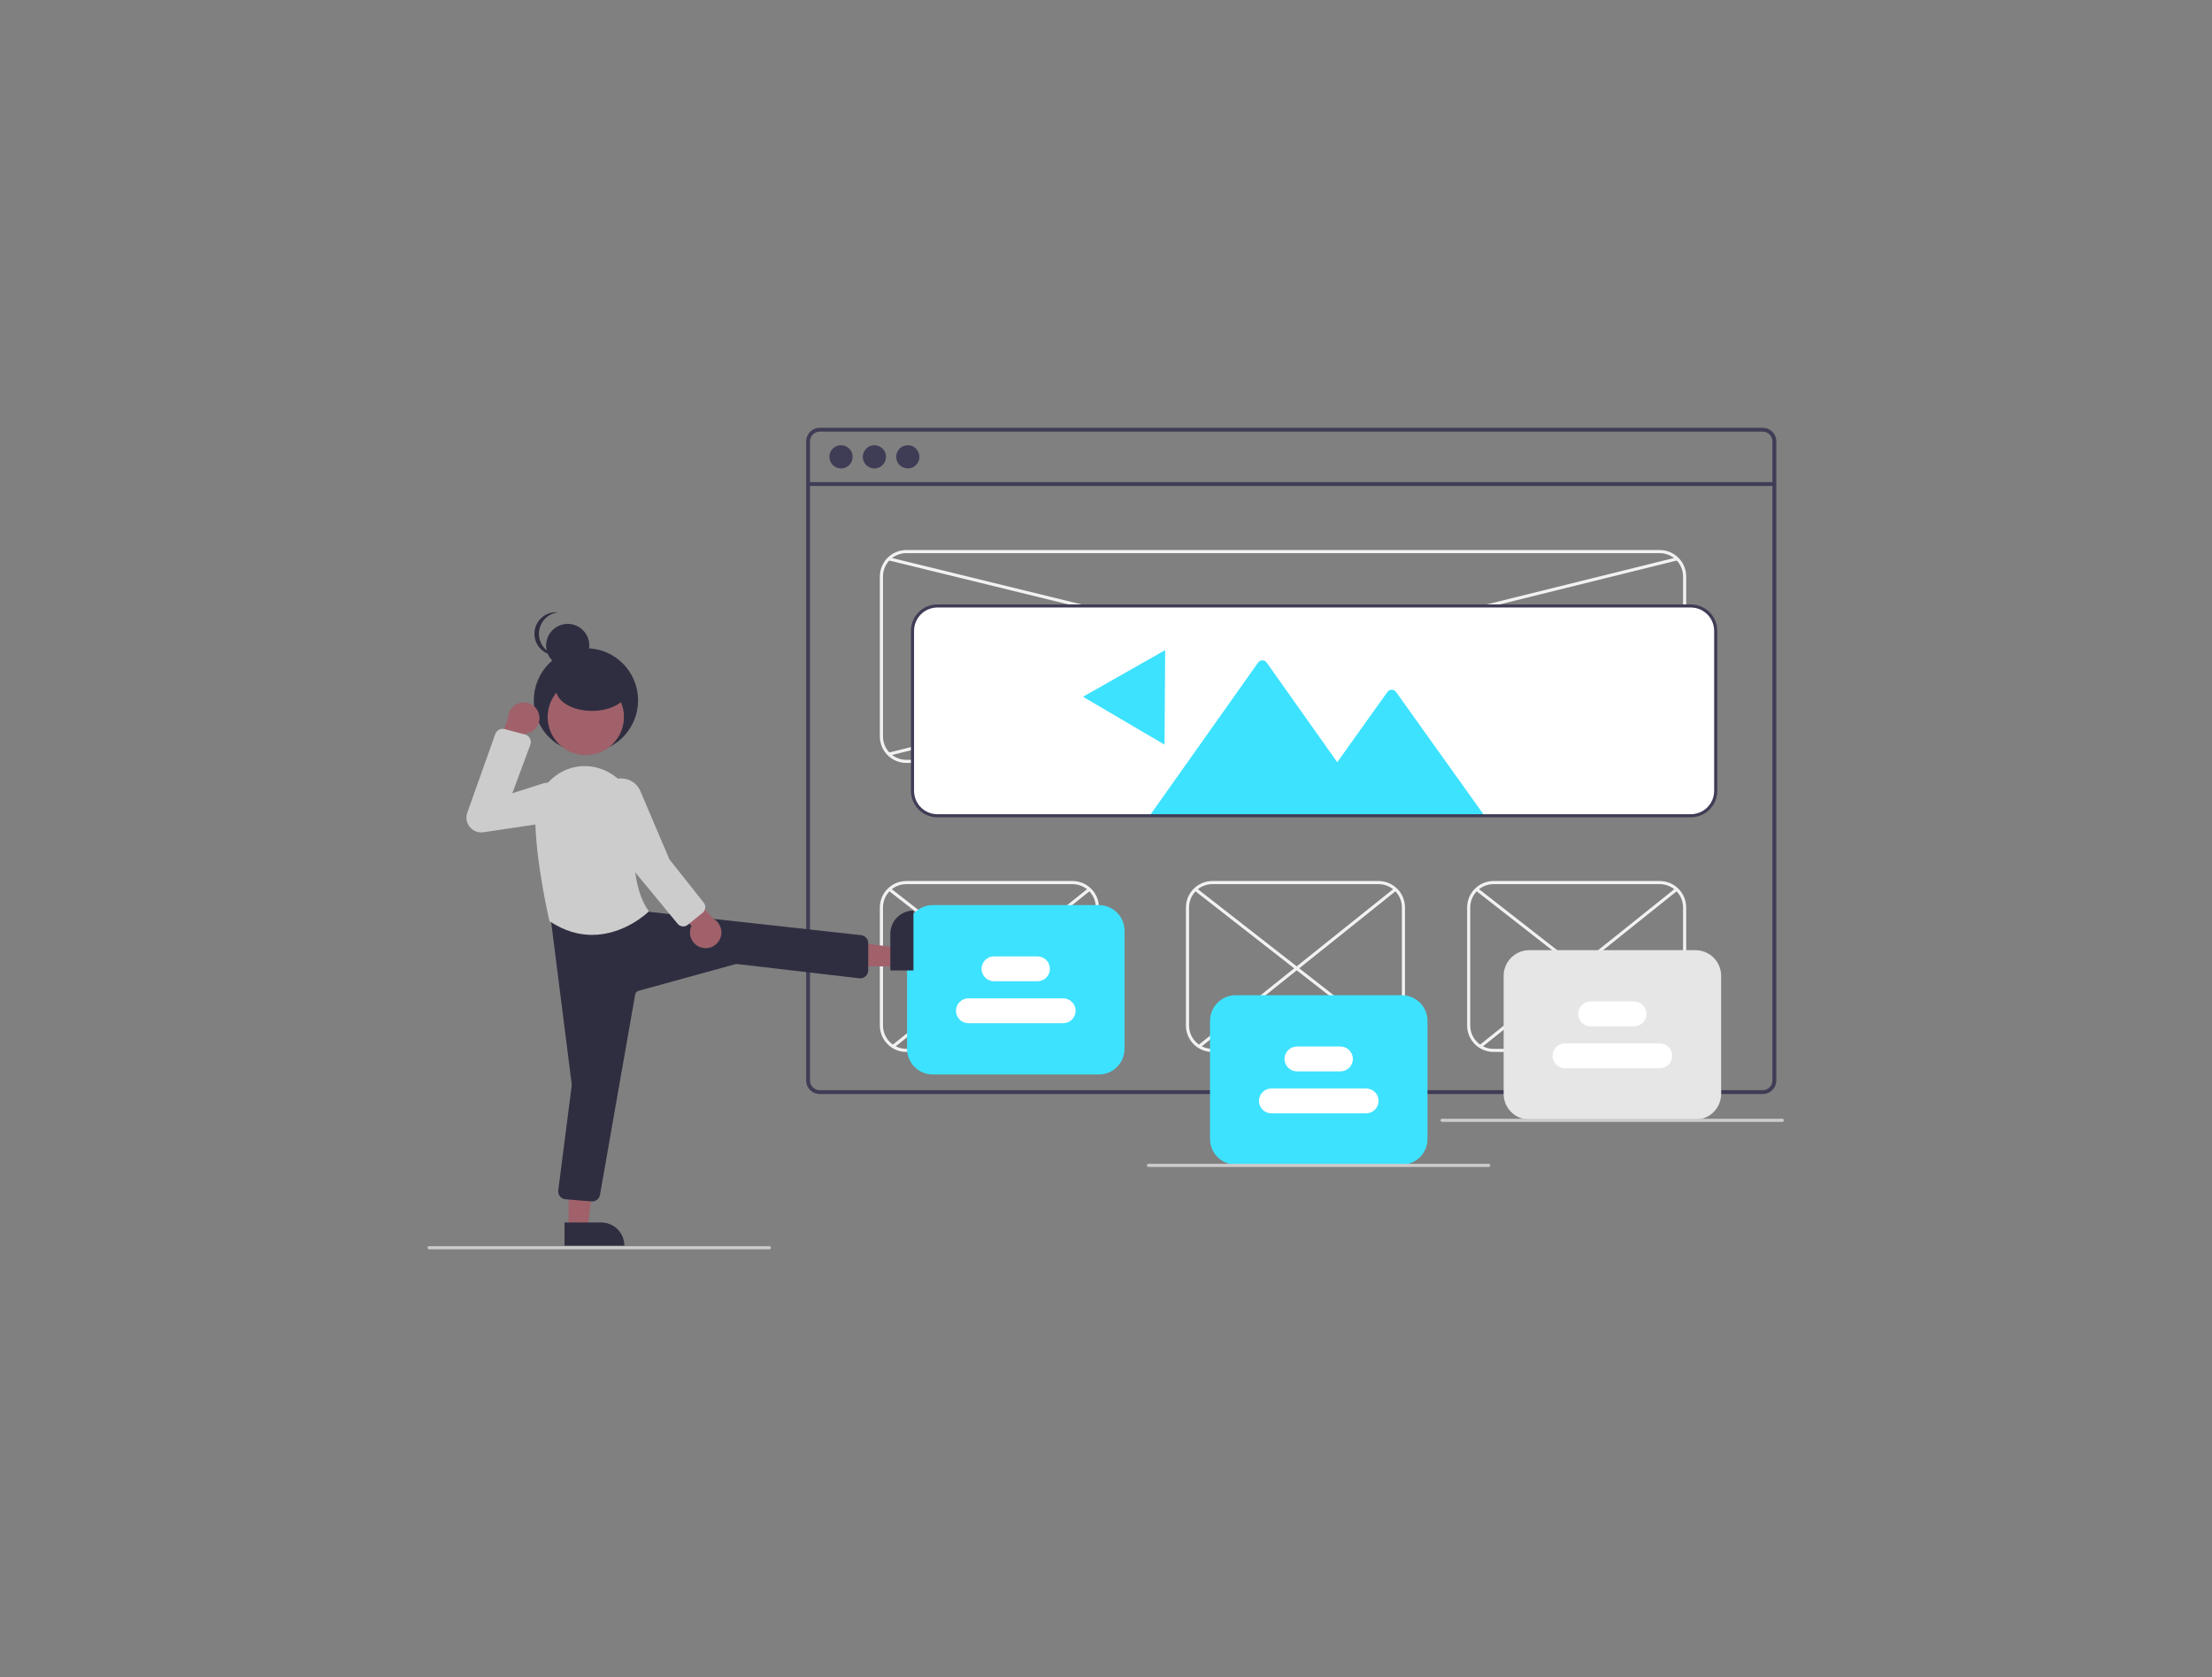 <svg xmlns="http://www.w3.org/2000/svg" xmlns:xlink="http://www.w3.org/1999/xlink" width="1224" zoomAndPan="magnify" viewBox="0 0 918 696" height="928" preserveAspectRatio="xMidYMid meet" version="1.0"><rect x="0" y="0" width="918" height="696" fill="#808080" stroke="none"/><defs><clipPath id="9a35e93375"><path d="M 157 0.395 L 561 0.395 L 561 277 L 157 277 Z M 157 0.395" clip-rule="nonzero"></path></clipPath><clipPath id="b5df38e68c"><path d="M 0.453 340 L 143 340 L 143 341.48 L 0.453 341.48 Z M 0.453 340" clip-rule="nonzero"></path></clipPath><clipPath id="78d7fcd59f"><path d="M 420 287 L 563.328 287 L 563.328 289 L 420 289 Z M 420 287" clip-rule="nonzero"></path></clipPath><clipPath id="5e3783a1b4"><path d="M 275.848 79.156 L 320.094 79.156 L 320.094 132 L 275.848 132 Z M 275.848 79.156" clip-rule="nonzero"></path></clipPath><clipPath id="a5e63266b5"><path d="M 297.969 79.156 C 310.188 79.156 320.094 89.062 320.094 101.281 L 320.094 109.848 C 320.094 122.066 310.188 131.973 297.969 131.973 C 285.75 131.973 275.848 122.066 275.848 109.848 L 275.848 101.281 C 275.848 89.062 285.75 79.156 297.969 79.156 Z M 297.969 79.156" clip-rule="nonzero"></path></clipPath><clipPath id="10946aeb50"><path d="M 0.848 0.156 L 45.094 0.156 L 45.094 53 L 0.848 53 Z M 0.848 0.156" clip-rule="nonzero"></path></clipPath><clipPath id="336b2fc2d9"><path d="M 22.969 0.156 C 35.188 0.156 45.094 10.062 45.094 22.281 L 45.094 30.848 C 45.094 43.066 35.188 52.973 22.969 52.973 C 10.75 52.973 0.848 43.066 0.848 30.848 L 0.848 22.281 C 0.848 10.062 10.75 0.156 22.969 0.156 Z M 22.969 0.156" clip-rule="nonzero"></path></clipPath><clipPath id="12388dbf9e"><rect x="0" width="46" y="0" height="53"></rect></clipPath><clipPath id="9ed3201953"><path d="M 272 92 L 307 92 L 307 132 L 272 132 Z M 272 92" clip-rule="nonzero"></path></clipPath><clipPath id="d4e5588fe4"><path d="M 289.652 82.809 L 323.488 102.672 L 306.285 131.973 L 272.449 112.109 Z M 289.652 82.809" clip-rule="nonzero"></path></clipPath><clipPath id="6494d70646"><path d="M 272.449 112.109 L 306.57 92.742 L 306.285 131.973 Z M 272.449 112.109" clip-rule="nonzero"></path></clipPath><clipPath id="30db5dd4e8"><path d="M 0.281 0.52 L 34.602 0.52 L 34.602 40 L 0.281 40 Z M 0.281 0.52" clip-rule="nonzero"></path></clipPath><clipPath id="1b446f60a4"><path d="M 17.652 -9.191 L 51.488 10.672 L 34.285 39.973 L 0.449 20.109 Z M 17.652 -9.191" clip-rule="nonzero"></path></clipPath><clipPath id="55bd180ffb"><path d="M 0.449 20.109 L 34.57 0.742 L 34.285 39.973 Z M 0.449 20.109" clip-rule="nonzero"></path></clipPath><clipPath id="ab671f6302"><rect x="0" width="35" y="0" height="40"></rect></clipPath><clipPath id="7f98455554"><rect x="0" width="564" y="0" height="343"></rect></clipPath></defs><g transform="matrix(1, 0, 0, 1, 177, 177)"><g clip-path="url(#7f98455554)"><g clip-path="url(#9a35e93375)"><path fill="#3f3d56" d="M 554.551 0.5 L 163.184 0.5 C 162.816 0.5 162.449 0.539 162.086 0.609 C 161.727 0.684 161.375 0.789 161.035 0.93 C 160.691 1.074 160.367 1.246 160.062 1.449 C 159.754 1.656 159.473 1.891 159.211 2.148 C 158.949 2.41 158.715 2.695 158.512 3 C 158.305 3.309 158.133 3.633 157.992 3.973 C 157.852 4.312 157.742 4.664 157.672 5.027 C 157.598 5.391 157.562 5.754 157.562 6.125 L 157.562 271.332 C 157.562 271.703 157.598 272.066 157.672 272.43 C 157.742 272.793 157.852 273.145 157.992 273.484 C 158.133 273.824 158.305 274.148 158.512 274.457 C 158.715 274.762 158.949 275.047 159.211 275.309 C 159.473 275.57 159.754 275.801 160.062 276.008 C 160.367 276.211 160.691 276.387 161.035 276.527 C 161.375 276.668 161.727 276.773 162.086 276.848 C 162.449 276.918 162.816 276.957 163.184 276.957 L 554.551 276.957 C 555.375 276.957 556.16 276.785 556.906 276.438 C 557.652 276.094 558.293 275.609 558.828 274.984 C 558.871 274.934 558.914 274.883 558.949 274.828 C 559.289 274.414 559.555 273.961 559.754 273.469 C 560.043 272.785 560.184 272.074 560.18 271.332 L 560.18 6.125 C 560.18 5.754 560.145 5.391 560.07 5.027 C 560 4.664 559.895 4.312 559.75 3.973 C 559.609 3.629 559.438 3.309 559.23 3 C 559.023 2.691 558.793 2.41 558.531 2.148 C 558.27 1.887 557.984 1.652 557.676 1.449 C 557.371 1.242 557.047 1.07 556.703 0.93 C 556.363 0.789 556.012 0.68 555.648 0.609 C 555.289 0.539 554.922 0.5 554.551 0.5 Z M 558.574 271.332 C 558.578 272.137 558.355 272.871 557.91 273.539 C 557.52 274.125 557.012 274.578 556.391 274.906 C 555.812 275.203 555.199 275.352 554.551 275.352 L 163.184 275.352 C 162.922 275.352 162.66 275.324 162.402 275.273 C 162.141 275.223 161.891 275.145 161.648 275.043 C 161.402 274.941 161.172 274.82 160.953 274.672 C 160.734 274.527 160.531 274.359 160.344 274.172 C 160.16 273.984 159.992 273.785 159.848 273.562 C 159.699 273.344 159.574 273.113 159.473 272.871 C 159.375 272.625 159.297 272.375 159.246 272.117 C 159.195 271.859 159.168 271.598 159.168 271.332 L 159.168 6.125 C 159.168 5.859 159.195 5.598 159.246 5.34 C 159.297 5.082 159.375 4.832 159.473 4.586 C 159.574 4.344 159.699 4.113 159.848 3.895 C 159.992 3.676 160.16 3.473 160.344 3.285 C 160.531 3.098 160.734 2.934 160.953 2.785 C 161.172 2.641 161.402 2.516 161.648 2.414 C 161.891 2.312 162.141 2.238 162.402 2.184 C 162.66 2.133 162.922 2.109 163.184 2.105 L 554.551 2.105 C 554.816 2.105 555.078 2.133 555.336 2.184 C 555.594 2.234 555.848 2.312 556.09 2.414 C 556.336 2.512 556.566 2.637 556.785 2.785 C 557.004 2.93 557.207 3.098 557.395 3.281 C 557.582 3.469 557.75 3.672 557.895 3.891 C 558.043 4.109 558.168 4.344 558.27 4.586 C 558.367 4.828 558.445 5.082 558.496 5.34 C 558.551 5.598 558.574 5.859 558.574 6.125 Z M 558.574 271.332" fill-opacity="1" fill-rule="nonzero"></path></g><path fill="#3f3d56" d="M 158.363 23.035 L 559.375 23.035 L 559.375 24.645 L 158.363 24.645 Z M 158.363 23.035" fill-opacity="1" fill-rule="nonzero"></path><path fill="#3f3d56" d="M 176.848 12.555 C 176.848 12.871 176.816 13.188 176.754 13.496 C 176.691 13.809 176.602 14.109 176.48 14.402 C 176.359 14.695 176.211 14.973 176.035 15.234 C 175.859 15.5 175.656 15.742 175.434 15.965 C 175.211 16.191 174.965 16.391 174.703 16.566 C 174.441 16.742 174.164 16.891 173.871 17.012 C 173.578 17.133 173.277 17.223 172.965 17.285 C 172.656 17.348 172.34 17.379 172.023 17.379 C 171.707 17.379 171.395 17.348 171.086 17.285 C 170.773 17.223 170.473 17.133 170.18 17.012 C 169.887 16.891 169.609 16.742 169.348 16.566 C 169.082 16.391 168.84 16.191 168.617 15.965 C 168.391 15.742 168.191 15.5 168.016 15.234 C 167.84 14.973 167.691 14.695 167.57 14.402 C 167.449 14.109 167.359 13.809 167.297 13.496 C 167.234 13.188 167.203 12.871 167.203 12.555 C 167.203 12.238 167.234 11.926 167.297 11.617 C 167.359 11.305 167.449 11.004 167.57 10.711 C 167.691 10.418 167.84 10.141 168.016 9.879 C 168.191 9.613 168.391 9.371 168.617 9.148 C 168.84 8.922 169.082 8.723 169.348 8.547 C 169.609 8.371 169.887 8.223 170.18 8.102 C 170.473 7.98 170.773 7.891 171.086 7.828 C 171.395 7.766 171.707 7.734 172.023 7.734 C 172.34 7.734 172.656 7.766 172.965 7.828 C 173.277 7.891 173.578 7.98 173.871 8.102 C 174.164 8.223 174.441 8.371 174.703 8.547 C 174.965 8.723 175.211 8.922 175.434 9.148 C 175.656 9.371 175.859 9.613 176.035 9.879 C 176.211 10.141 176.359 10.418 176.48 10.711 C 176.602 11.004 176.691 11.305 176.754 11.617 C 176.816 11.926 176.848 12.238 176.848 12.555 Z M 176.848 12.555" fill-opacity="1" fill-rule="nonzero"></path><path fill="#3f3d56" d="M 190.711 12.555 C 190.711 12.871 190.68 13.188 190.617 13.496 C 190.555 13.809 190.465 14.109 190.344 14.402 C 190.223 14.695 190.074 14.973 189.898 15.234 C 189.723 15.5 189.52 15.742 189.297 15.965 C 189.074 16.191 188.828 16.391 188.566 16.566 C 188.305 16.742 188.023 16.891 187.734 17.012 C 187.441 17.133 187.141 17.223 186.828 17.285 C 186.52 17.348 186.203 17.379 185.887 17.379 C 185.57 17.379 185.258 17.348 184.945 17.285 C 184.637 17.223 184.336 17.133 184.043 17.012 C 183.75 16.891 183.473 16.742 183.211 16.566 C 182.945 16.391 182.703 16.191 182.477 15.965 C 182.254 15.742 182.055 15.5 181.879 15.234 C 181.703 14.973 181.555 14.695 181.434 14.402 C 181.312 14.109 181.219 13.809 181.16 13.496 C 181.098 13.188 181.066 12.871 181.066 12.555 C 181.066 12.238 181.098 11.926 181.16 11.617 C 181.219 11.305 181.312 11.004 181.434 10.711 C 181.555 10.418 181.703 10.141 181.879 9.879 C 182.055 9.613 182.254 9.371 182.477 9.148 C 182.703 8.922 182.945 8.723 183.211 8.547 C 183.473 8.371 183.75 8.223 184.043 8.102 C 184.336 7.98 184.637 7.891 184.945 7.828 C 185.258 7.766 185.57 7.734 185.887 7.734 C 186.203 7.734 186.52 7.766 186.828 7.828 C 187.141 7.891 187.441 7.98 187.734 8.102 C 188.023 8.223 188.305 8.371 188.566 8.547 C 188.828 8.723 189.074 8.922 189.297 9.148 C 189.52 9.371 189.723 9.613 189.898 9.879 C 190.074 10.141 190.223 10.418 190.344 10.711 C 190.465 11.004 190.555 11.305 190.617 11.617 C 190.68 11.926 190.711 12.238 190.711 12.555 Z M 190.711 12.555" fill-opacity="1" fill-rule="nonzero"></path><path fill="#3f3d56" d="M 204.57 12.555 C 204.57 12.871 204.539 13.188 204.48 13.496 C 204.418 13.809 204.324 14.109 204.203 14.402 C 204.082 14.695 203.934 14.973 203.758 15.234 C 203.582 15.5 203.383 15.742 203.16 15.965 C 202.934 16.191 202.691 16.391 202.43 16.566 C 202.164 16.742 201.887 16.891 201.594 17.012 C 201.301 17.133 201 17.223 200.691 17.285 C 200.379 17.348 200.066 17.379 199.75 17.379 C 199.434 17.379 199.121 17.348 198.809 17.285 C 198.5 17.223 198.199 17.133 197.906 17.012 C 197.613 16.891 197.336 16.742 197.07 16.566 C 196.809 16.391 196.566 16.191 196.34 15.965 C 196.117 15.742 195.918 15.5 195.742 15.234 C 195.566 14.973 195.418 14.695 195.297 14.402 C 195.176 14.109 195.082 13.809 195.02 13.496 C 194.961 13.188 194.93 12.871 194.93 12.555 C 194.93 12.238 194.961 11.926 195.02 11.617 C 195.082 11.305 195.176 11.004 195.297 10.711 C 195.418 10.418 195.566 10.141 195.742 9.879 C 195.918 9.613 196.117 9.371 196.34 9.148 C 196.566 8.922 196.809 8.723 197.07 8.547 C 197.336 8.371 197.613 8.223 197.906 8.102 C 198.199 7.98 198.5 7.891 198.809 7.828 C 199.121 7.766 199.434 7.734 199.75 7.734 C 200.066 7.734 200.379 7.766 200.691 7.828 C 201 7.891 201.301 7.98 201.594 8.102 C 201.887 8.223 202.164 8.371 202.43 8.547 C 202.691 8.723 202.934 8.922 203.16 9.148 C 203.383 9.371 203.582 9.613 203.758 9.879 C 203.934 10.141 204.082 10.418 204.203 10.711 C 204.324 11.004 204.418 11.305 204.48 11.617 C 204.539 11.926 204.57 12.238 204.57 12.555 Z M 204.57 12.555" fill-opacity="1" fill-rule="nonzero"></path><path fill="#f2f2f2" d="M 511.82 139.562 L 199.113 139.562 C 198.395 139.562 197.684 139.488 196.977 139.348 C 196.27 139.207 195.586 139 194.922 138.723 C 194.258 138.449 193.625 138.109 193.027 137.711 C 192.43 137.309 191.875 136.855 191.367 136.348 C 190.859 135.84 190.402 135.285 190.004 134.688 C 189.605 134.09 189.266 133.457 188.992 132.793 C 188.715 132.129 188.508 131.441 188.367 130.738 C 188.223 130.031 188.152 129.32 188.152 128.602 L 188.152 62.188 C 188.152 61.469 188.223 60.758 188.367 60.051 C 188.508 59.344 188.715 58.66 188.992 57.996 C 189.266 57.332 189.605 56.699 190.004 56.102 C 190.402 55.504 190.859 54.949 191.367 54.441 C 191.875 53.934 192.43 53.477 193.027 53.078 C 193.625 52.68 194.258 52.34 194.922 52.066 C 195.586 51.789 196.27 51.582 196.977 51.441 C 197.684 51.297 198.395 51.227 199.113 51.227 L 511.82 51.227 C 512.539 51.227 513.254 51.297 513.961 51.441 C 514.664 51.582 515.348 51.789 516.016 52.066 C 516.68 52.34 517.309 52.68 517.906 53.078 C 518.508 53.477 519.059 53.934 519.57 54.441 C 520.078 54.949 520.531 55.504 520.93 56.102 C 521.332 56.699 521.668 57.332 521.945 57.996 C 522.219 58.66 522.43 59.344 522.57 60.051 C 522.711 60.758 522.781 61.469 522.781 62.188 L 522.781 128.602 C 522.781 129.32 522.711 130.031 522.57 130.738 C 522.43 131.441 522.219 132.129 521.945 132.793 C 521.668 133.457 521.332 134.09 520.93 134.688 C 520.531 135.285 520.078 135.84 519.57 136.348 C 519.059 136.855 518.508 137.309 517.906 137.711 C 517.309 138.109 516.68 138.449 516.016 138.723 C 515.348 139 514.664 139.207 513.957 139.348 C 513.254 139.488 512.539 139.562 511.82 139.562 Z M 199.113 52.516 C 198.48 52.516 197.852 52.578 197.227 52.703 C 196.605 52.828 196 53.012 195.414 53.254 C 194.828 53.5 194.27 53.797 193.742 54.148 C 193.215 54.504 192.727 54.902 192.277 55.352 C 191.828 55.801 191.43 56.289 191.074 56.816 C 190.723 57.344 190.426 57.902 190.18 58.488 C 189.938 59.074 189.754 59.68 189.629 60.301 C 189.504 60.926 189.441 61.555 189.441 62.188 L 189.441 128.602 C 189.441 129.234 189.504 129.863 189.629 130.484 C 189.754 131.109 189.938 131.715 190.18 132.301 C 190.426 132.887 190.723 133.441 191.074 133.973 C 191.43 134.5 191.828 134.988 192.277 135.438 C 192.727 135.887 193.215 136.285 193.742 136.637 C 194.27 136.992 194.828 137.289 195.414 137.531 C 196 137.777 196.605 137.961 197.227 138.086 C 197.852 138.207 198.48 138.27 199.113 138.273 L 511.82 138.273 C 512.457 138.27 513.086 138.207 513.707 138.086 C 514.328 137.961 514.934 137.777 515.52 137.531 C 516.105 137.289 516.664 136.992 517.191 136.637 C 517.719 136.285 518.207 135.887 518.656 135.438 C 519.105 134.988 519.508 134.5 519.859 133.973 C 520.211 133.441 520.512 132.887 520.754 132.301 C 520.996 131.715 521.18 131.109 521.305 130.484 C 521.43 129.863 521.492 129.234 521.492 128.602 L 521.492 62.188 C 521.492 61.555 521.43 60.926 521.305 60.301 C 521.18 59.68 520.996 59.074 520.754 58.488 C 520.512 57.902 520.211 57.344 519.859 56.816 C 519.508 56.289 519.105 55.801 518.656 55.352 C 518.207 54.902 517.719 54.504 517.191 54.148 C 516.664 53.797 516.105 53.5 515.52 53.254 C 514.934 53.012 514.328 52.828 513.707 52.703 C 513.086 52.578 512.457 52.516 511.82 52.516 Z M 199.113 52.516" fill-opacity="1" fill-rule="nonzero"></path><path fill="#f2f2f2" d="M 268.102 259.488 L 199.113 259.488 C 198.395 259.488 197.684 259.418 196.977 259.277 C 196.27 259.137 195.586 258.93 194.922 258.652 C 194.258 258.375 193.625 258.039 193.027 257.641 C 192.43 257.238 191.875 256.785 191.367 256.277 C 190.859 255.766 190.402 255.215 190.004 254.617 C 189.605 254.016 189.266 253.387 188.992 252.723 C 188.715 252.059 188.508 251.371 188.367 250.668 C 188.223 249.961 188.152 249.25 188.152 248.527 L 188.152 199.527 C 188.152 198.805 188.223 198.094 188.367 197.387 C 188.508 196.684 188.715 195.996 188.992 195.332 C 189.266 194.668 189.605 194.035 190.004 193.438 C 190.402 192.84 190.859 192.289 191.367 191.777 C 191.875 191.27 192.43 190.816 193.027 190.414 C 193.625 190.016 194.258 189.68 194.922 189.402 C 195.586 189.125 196.27 188.918 196.977 188.777 C 197.684 188.637 198.395 188.566 199.113 188.566 L 268.102 188.566 C 268.824 188.566 269.535 188.637 270.242 188.777 C 270.945 188.918 271.633 189.125 272.297 189.402 C 272.961 189.68 273.59 190.016 274.191 190.414 C 274.789 190.816 275.34 191.27 275.852 191.777 C 276.359 192.289 276.812 192.84 277.211 193.438 C 277.613 194.035 277.949 194.668 278.227 195.332 C 278.5 195.996 278.711 196.684 278.852 197.387 C 278.992 198.094 279.062 198.805 279.062 199.527 L 279.062 248.527 C 279.062 249.25 278.992 249.961 278.852 250.668 C 278.711 251.371 278.5 252.059 278.227 252.723 C 277.949 253.387 277.613 254.016 277.211 254.617 C 276.812 255.215 276.359 255.766 275.852 256.277 C 275.34 256.785 274.789 257.238 274.191 257.641 C 273.59 258.039 272.961 258.375 272.297 258.652 C 271.633 258.93 270.945 259.137 270.242 259.277 C 269.535 259.418 268.824 259.488 268.102 259.488 Z M 199.113 189.855 C 198.48 189.855 197.852 189.918 197.227 190.043 C 196.605 190.164 196 190.352 195.414 190.594 C 194.828 190.836 194.27 191.133 193.742 191.488 C 193.215 191.84 192.727 192.242 192.277 192.691 C 191.828 193.141 191.43 193.629 191.074 194.156 C 190.723 194.684 190.426 195.238 190.18 195.824 C 189.938 196.414 189.754 197.016 189.629 197.641 C 189.504 198.262 189.441 198.891 189.441 199.527 L 189.441 248.527 C 189.441 249.164 189.504 249.793 189.629 250.414 C 189.754 251.039 189.938 251.641 190.18 252.227 C 190.426 252.816 190.723 253.371 191.074 253.898 C 191.43 254.426 191.828 254.914 192.277 255.363 C 192.727 255.812 193.215 256.215 193.742 256.566 C 194.27 256.918 194.828 257.219 195.414 257.461 C 196 257.703 196.605 257.887 197.227 258.012 C 197.852 258.137 198.48 258.199 199.113 258.199 L 268.102 258.199 C 268.738 258.199 269.367 258.137 269.988 258.012 C 270.613 257.887 271.215 257.703 271.801 257.461 C 272.387 257.219 272.945 256.918 273.473 256.566 C 274 256.215 274.488 255.812 274.938 255.363 C 275.387 254.914 275.789 254.426 276.141 253.898 C 276.492 253.371 276.793 252.816 277.035 252.227 C 277.277 251.641 277.461 251.039 277.586 250.414 C 277.711 249.793 277.773 249.164 277.773 248.527 L 277.773 199.527 C 277.773 198.891 277.711 198.262 277.586 197.641 C 277.461 197.016 277.277 196.414 277.035 195.824 C 276.793 195.238 276.492 194.684 276.141 194.156 C 275.789 193.629 275.387 193.141 274.938 192.691 C 274.488 192.242 274 191.84 273.473 191.488 C 272.945 191.133 272.387 190.836 271.801 190.594 C 271.215 190.352 270.613 190.164 269.988 190.043 C 269.367 189.918 268.738 189.855 268.102 189.855 Z M 199.113 189.855" fill-opacity="1" fill-rule="nonzero"></path><path fill="#f2f2f2" d="M 511.82 259.488 L 442.832 259.488 C 442.113 259.488 441.398 259.418 440.695 259.277 C 439.988 259.137 439.305 258.93 438.641 258.652 C 437.977 258.375 437.344 258.039 436.746 257.641 C 436.148 257.238 435.594 256.785 435.086 256.277 C 434.578 255.766 434.121 255.215 433.723 254.617 C 433.324 254.016 432.984 253.387 432.711 252.723 C 432.434 252.059 432.227 251.371 432.086 250.668 C 431.941 249.961 431.871 249.25 431.871 248.527 L 431.871 199.527 C 431.871 198.805 431.941 198.094 432.086 197.387 C 432.227 196.684 432.434 195.996 432.711 195.332 C 432.984 194.668 433.324 194.035 433.723 193.438 C 434.121 192.84 434.578 192.289 435.086 191.777 C 435.594 191.27 436.148 190.816 436.746 190.414 C 437.344 190.016 437.977 189.68 438.641 189.402 C 439.305 189.125 439.988 188.918 440.695 188.777 C 441.398 188.637 442.113 188.566 442.832 188.566 L 511.82 188.566 C 512.539 188.566 513.254 188.637 513.957 188.777 C 514.664 188.918 515.348 189.125 516.016 189.402 C 516.68 189.68 517.309 190.016 517.906 190.414 C 518.508 190.816 519.059 191.27 519.57 191.777 C 520.078 192.289 520.531 192.84 520.93 193.438 C 521.332 194.035 521.668 194.668 521.945 195.332 C 522.219 195.996 522.43 196.684 522.57 197.387 C 522.711 198.094 522.781 198.805 522.781 199.527 L 522.781 248.527 C 522.781 249.25 522.711 249.961 522.57 250.668 C 522.43 251.371 522.219 252.059 521.945 252.723 C 521.668 253.387 521.332 254.016 520.93 254.617 C 520.531 255.215 520.078 255.766 519.57 256.277 C 519.059 256.785 518.508 257.238 517.906 257.641 C 517.309 258.039 516.68 258.375 516.016 258.652 C 515.348 258.93 514.664 259.137 513.957 259.277 C 513.254 259.418 512.539 259.488 511.82 259.488 Z M 442.832 189.855 C 442.199 189.855 441.57 189.918 440.945 190.043 C 440.324 190.168 439.719 190.352 439.133 190.594 C 438.547 190.836 437.988 191.133 437.461 191.488 C 436.934 191.84 436.445 192.242 435.996 192.691 C 435.547 193.141 435.148 193.629 434.793 194.156 C 434.441 194.684 434.145 195.238 433.898 195.828 C 433.656 196.414 433.473 197.016 433.348 197.641 C 433.223 198.262 433.16 198.891 433.16 199.527 L 433.16 248.527 C 433.16 249.164 433.223 249.793 433.348 250.414 C 433.473 251.039 433.656 251.641 433.898 252.227 C 434.145 252.816 434.441 253.371 434.793 253.898 C 435.148 254.426 435.547 254.914 435.996 255.363 C 436.445 255.812 436.934 256.215 437.461 256.566 C 437.988 256.918 438.547 257.219 439.133 257.461 C 439.719 257.703 440.324 257.887 440.945 258.012 C 441.57 258.137 442.199 258.199 442.832 258.199 L 511.82 258.199 C 512.457 258.199 513.086 258.137 513.707 258.012 C 514.328 257.887 514.934 257.703 515.52 257.461 C 516.105 257.219 516.664 256.918 517.191 256.566 C 517.719 256.215 518.207 255.812 518.656 255.363 C 519.105 254.914 519.508 254.426 519.859 253.898 C 520.211 253.371 520.512 252.816 520.754 252.227 C 520.996 251.641 521.18 251.039 521.305 250.414 C 521.43 249.793 521.492 249.164 521.492 248.527 L 521.492 199.527 C 521.492 198.891 521.43 198.262 521.305 197.641 C 521.18 197.016 520.996 196.414 520.754 195.824 C 520.512 195.238 520.211 194.684 519.859 194.156 C 519.508 193.629 519.105 193.141 518.656 192.691 C 518.207 192.242 517.719 191.84 517.191 191.488 C 516.664 191.133 516.105 190.836 515.52 190.594 C 514.934 190.352 514.328 190.164 513.707 190.043 C 513.086 189.918 512.457 189.855 511.82 189.855 Z M 442.832 189.855" fill-opacity="1" fill-rule="nonzero"></path><path fill="#f2f2f2" d="M 395.121 259.488 L 326.133 259.488 C 325.41 259.488 324.699 259.418 323.992 259.277 C 323.289 259.137 322.602 258.93 321.938 258.652 C 321.273 258.375 320.645 258.039 320.043 257.641 C 319.445 257.238 318.895 256.785 318.383 256.277 C 317.875 255.766 317.422 255.215 317.02 254.617 C 316.621 254.016 316.285 253.387 316.008 252.723 C 315.73 252.059 315.523 251.371 315.383 250.668 C 315.242 249.961 315.172 249.25 315.172 248.527 L 315.172 199.527 C 315.172 198.805 315.242 198.094 315.383 197.387 C 315.523 196.684 315.73 195.996 316.008 195.332 C 316.285 194.668 316.621 194.035 317.02 193.438 C 317.422 192.84 317.875 192.289 318.383 191.777 C 318.895 191.27 319.445 190.816 320.043 190.414 C 320.645 190.016 321.273 189.68 321.938 189.402 C 322.602 189.125 323.289 188.918 323.992 188.777 C 324.699 188.637 325.41 188.566 326.133 188.566 L 395.121 188.566 C 395.84 188.566 396.551 188.637 397.258 188.777 C 397.965 188.918 398.648 189.125 399.312 189.402 C 399.977 189.68 400.609 190.016 401.207 190.414 C 401.805 190.816 402.359 191.27 402.867 191.777 C 403.375 192.289 403.832 192.84 404.23 193.438 C 404.629 194.035 404.969 194.668 405.242 195.332 C 405.52 195.996 405.727 196.684 405.867 197.387 C 406.008 198.094 406.082 198.805 406.082 199.527 L 406.082 248.527 C 406.082 249.25 406.008 249.961 405.867 250.668 C 405.727 251.371 405.52 252.059 405.242 252.723 C 404.969 253.387 404.629 254.016 404.23 254.617 C 403.832 255.215 403.375 255.766 402.867 256.277 C 402.359 256.785 401.805 257.238 401.207 257.641 C 400.609 258.039 399.977 258.375 399.312 258.652 C 398.648 258.93 397.965 259.137 397.258 259.277 C 396.551 259.418 395.84 259.488 395.121 259.488 Z M 326.133 189.855 C 325.496 189.855 324.867 189.918 324.246 190.043 C 323.621 190.164 323.02 190.352 322.434 190.594 C 321.844 190.836 321.289 191.133 320.762 191.488 C 320.234 191.84 319.746 192.242 319.297 192.691 C 318.848 193.141 318.445 193.629 318.094 194.156 C 317.738 194.684 317.441 195.238 317.199 195.824 C 316.957 196.414 316.773 197.016 316.648 197.641 C 316.523 198.262 316.461 198.891 316.461 199.527 L 316.461 248.527 C 316.461 249.164 316.523 249.793 316.648 250.414 C 316.773 251.039 316.957 251.641 317.199 252.227 C 317.441 252.816 317.738 253.371 318.094 253.898 C 318.445 254.426 318.848 254.914 319.297 255.363 C 319.746 255.812 320.234 256.215 320.762 256.566 C 321.289 256.918 321.844 257.219 322.434 257.461 C 323.02 257.703 323.621 257.887 324.246 258.012 C 324.867 258.137 325.496 258.199 326.133 258.199 L 395.121 258.199 C 395.754 258.199 396.383 258.137 397.008 258.012 C 397.629 257.887 398.234 257.703 398.82 257.461 C 399.406 257.219 399.965 256.918 400.492 256.566 C 401.02 256.215 401.508 255.812 401.957 255.363 C 402.406 254.914 402.805 254.426 403.16 253.898 C 403.512 253.371 403.809 252.816 404.051 252.227 C 404.297 251.641 404.48 251.039 404.605 250.414 C 404.727 249.793 404.789 249.164 404.793 248.527 L 404.793 199.527 C 404.789 198.891 404.727 198.262 404.605 197.641 C 404.48 197.016 404.297 196.414 404.051 195.824 C 403.809 195.238 403.512 194.684 403.16 194.156 C 402.805 193.629 402.406 193.141 401.957 192.691 C 401.508 192.242 401.02 191.84 400.492 191.488 C 399.965 191.133 399.406 190.836 398.82 190.594 C 398.234 190.352 397.629 190.164 397.008 190.043 C 396.383 189.918 395.754 189.855 395.121 189.855 Z M 326.133 189.855" fill-opacity="1" fill-rule="nonzero"></path><path fill="#f2f2f2" d="M 191.684 55.504 L 191.988 54.25 L 522.289 135.066 L 521.984 136.32 Z M 191.684 55.504" fill-opacity="1" fill-rule="nonzero"></path><path fill="#f2f2f2" d="M 191.688 135.305 L 518.938 54.23 L 519.25 55.484 L 191.996 136.559 Z M 191.688 135.305" fill-opacity="1" fill-rule="nonzero"></path><path fill="#ffffff" d="M 524.715 161.805 L 212.008 161.805 C 211.312 161.805 210.617 161.738 209.934 161.602 C 209.25 161.461 208.586 161.262 207.941 160.992 C 207.293 160.727 206.684 160.398 206.102 160.008 C 205.52 159.621 204.984 159.18 204.488 158.688 C 203.996 158.191 203.555 157.656 203.168 157.074 C 202.777 156.496 202.449 155.883 202.184 155.238 C 201.914 154.59 201.715 153.926 201.578 153.242 C 201.441 152.559 201.371 151.867 201.371 151.168 L 201.371 84.754 C 201.371 84.059 201.441 83.367 201.578 82.68 C 201.715 81.996 201.914 81.332 202.184 80.688 C 202.449 80.039 202.777 79.43 203.168 78.848 C 203.555 78.266 203.996 77.73 204.488 77.234 C 204.984 76.742 205.52 76.301 206.102 75.914 C 206.684 75.523 207.293 75.195 207.941 74.93 C 208.586 74.66 209.25 74.461 209.934 74.324 C 210.617 74.188 211.312 74.117 212.008 74.117 L 524.715 74.117 C 525.414 74.117 526.105 74.188 526.793 74.324 C 527.477 74.461 528.141 74.66 528.785 74.93 C 529.43 75.195 530.043 75.523 530.625 75.914 C 531.203 76.301 531.742 76.742 532.234 77.234 C 532.73 77.73 533.172 78.266 533.559 78.848 C 533.945 79.43 534.273 80.039 534.543 80.688 C 534.809 81.332 535.012 81.996 535.148 82.68 C 535.285 83.367 535.355 84.059 535.355 84.754 L 535.355 151.168 C 535.355 151.867 535.285 152.559 535.148 153.242 C 535.012 153.926 534.809 154.59 534.543 155.238 C 534.273 155.883 533.945 156.496 533.559 157.074 C 533.172 157.656 532.73 158.191 532.234 158.688 C 531.742 159.18 531.203 159.621 530.625 160.008 C 530.043 160.398 529.43 160.727 528.785 160.992 C 528.141 161.262 527.477 161.461 526.793 161.602 C 526.105 161.738 525.414 161.805 524.715 161.805 Z M 524.715 161.805" fill-opacity="1" fill-rule="nonzero"></path><path fill="#f2f2f2" d="M 318.699 192.492 L 319.496 191.477 L 402.129 255.941 L 401.336 256.957 Z M 318.699 192.492" fill-opacity="1" fill-rule="nonzero"></path><path fill="#f2f2f2" d="M 320.199 256.734 L 401.75 191.477 L 402.555 192.484 L 321.004 257.742 Z M 320.199 256.734" fill-opacity="1" fill-rule="nonzero"></path><path fill="#f2f2f2" d="M 191.684 192.492 L 192.477 191.477 L 275.113 255.941 L 274.32 256.957 Z M 191.684 192.492" fill-opacity="1" fill-rule="nonzero"></path><path fill="#f2f2f2" d="M 193.18 256.734 L 274.734 191.477 L 275.539 192.484 L 193.988 257.742 Z M 193.18 256.734" fill-opacity="1" fill-rule="nonzero"></path><path fill="#f2f2f2" d="M 435.402 192.492 L 436.195 191.477 L 518.832 255.938 L 518.039 256.957 Z M 435.402 192.492" fill-opacity="1" fill-rule="nonzero"></path><path fill="#f2f2f2" d="M 436.898 256.734 L 518.449 191.477 L 519.258 192.484 L 437.707 257.742 Z M 436.898 256.734" fill-opacity="1" fill-rule="nonzero"></path><path fill="#3de2ff" d="M 404.793 306.234 L 335.801 306.234 C 335.105 306.234 334.414 306.168 333.727 306.031 C 333.043 305.895 332.379 305.691 331.734 305.422 C 331.09 305.156 330.477 304.828 329.895 304.441 C 329.312 304.051 328.777 303.609 328.285 303.117 C 327.789 302.621 327.348 302.086 326.961 301.504 C 326.574 300.926 326.246 300.312 325.977 299.668 C 325.711 299.023 325.508 298.355 325.371 297.672 C 325.234 296.988 325.164 296.297 325.164 295.598 L 325.164 246.594 C 325.164 245.895 325.234 245.203 325.371 244.52 C 325.508 243.836 325.711 243.172 325.977 242.523 C 326.246 241.879 326.574 241.266 326.961 240.688 C 327.348 240.105 327.789 239.57 328.285 239.074 C 328.777 238.582 329.312 238.141 329.895 237.754 C 330.477 237.363 331.09 237.035 331.734 236.77 C 332.379 236.5 333.043 236.297 333.727 236.16 C 334.414 236.023 335.105 235.957 335.801 235.957 L 404.793 235.957 C 405.488 235.957 406.18 236.023 406.867 236.16 C 407.551 236.297 408.215 236.5 408.859 236.77 C 409.508 237.035 410.117 237.363 410.699 237.754 C 411.281 238.141 411.816 238.582 412.312 239.074 C 412.805 239.57 413.246 240.105 413.633 240.688 C 414.023 241.266 414.348 241.879 414.617 242.523 C 414.883 243.172 415.086 243.836 415.223 244.52 C 415.359 245.203 415.43 245.895 415.43 246.594 L 415.43 295.598 C 415.43 296.297 415.359 296.988 415.223 297.672 C 415.086 298.355 414.883 299.023 414.617 299.668 C 414.348 300.312 414.023 300.926 413.633 301.504 C 413.246 302.086 412.805 302.621 412.312 303.117 C 411.816 303.609 411.281 304.051 410.699 304.441 C 410.117 304.828 409.508 305.156 408.859 305.422 C 408.215 305.691 407.551 305.895 406.867 306.031 C 406.18 306.168 405.488 306.234 404.793 306.234 Z M 404.793 306.234" fill-opacity="1" fill-rule="nonzero"></path><path fill="#cccccc" d="M 440.824 307.203 L 299.621 307.203 C 299.445 307.203 299.293 307.141 299.168 307.016 C 299.039 306.887 298.977 306.738 298.977 306.559 C 298.977 306.379 299.039 306.227 299.168 306.102 C 299.293 305.977 299.445 305.914 299.621 305.914 L 440.824 305.914 C 441.004 305.914 441.156 305.977 441.281 306.102 C 441.406 306.227 441.469 306.379 441.469 306.559 C 441.469 306.738 441.406 306.887 441.281 307.016 C 441.156 307.141 441.004 307.203 440.824 307.203 Z M 440.824 307.203" fill-opacity="1" fill-rule="nonzero"></path><g clip-path="url(#b5df38e68c)"><path fill="#cccccc" d="M 142.301 341.375 L 1.098 341.375 C 0.922 341.375 0.77 341.312 0.645 341.188 C 0.516 341.062 0.453 340.91 0.453 340.73 C 0.453 340.555 0.516 340.402 0.645 340.277 C 0.77 340.148 0.922 340.086 1.098 340.086 L 142.301 340.086 C 142.48 340.086 142.633 340.148 142.758 340.277 C 142.883 340.402 142.945 340.555 142.945 340.73 C 142.945 340.91 142.883 341.062 142.758 341.188 C 142.633 341.312 142.48 341.375 142.301 341.375 Z M 142.301 341.375" fill-opacity="1" fill-rule="nonzero"></path></g><path fill="#ffffff" d="M 379.293 267.551 L 361.238 267.551 C 360.902 267.551 360.566 267.516 360.234 267.449 C 359.902 267.383 359.578 267.285 359.266 267.156 C 358.953 267.027 358.656 266.867 358.375 266.68 C 358.094 266.492 357.832 266.277 357.594 266.039 C 357.352 265.801 357.141 265.539 356.953 265.258 C 356.762 264.977 356.605 264.68 356.473 264.367 C 356.344 264.051 356.246 263.73 356.18 263.398 C 356.113 263.066 356.082 262.73 356.082 262.391 C 356.082 262.051 356.113 261.719 356.18 261.387 C 356.246 261.055 356.344 260.73 356.473 260.418 C 356.605 260.105 356.762 259.809 356.953 259.527 C 357.141 259.242 357.352 258.984 357.594 258.742 C 357.832 258.504 358.094 258.289 358.375 258.102 C 358.656 257.914 358.953 257.754 359.266 257.625 C 359.578 257.496 359.902 257.398 360.234 257.332 C 360.566 257.266 360.902 257.234 361.238 257.234 L 379.293 257.234 C 379.633 257.234 379.969 257.266 380.301 257.332 C 380.633 257.398 380.953 257.496 381.266 257.625 C 381.578 257.754 381.879 257.914 382.16 258.102 C 382.441 258.289 382.699 258.504 382.941 258.742 C 383.18 258.984 383.395 259.242 383.582 259.527 C 383.77 259.809 383.93 260.105 384.059 260.418 C 384.188 260.73 384.285 261.055 384.352 261.387 C 384.418 261.719 384.453 262.051 384.453 262.391 C 384.453 262.73 384.418 263.066 384.352 263.398 C 384.285 263.73 384.188 264.051 384.059 264.367 C 383.93 264.68 383.77 264.977 383.582 265.258 C 383.395 265.539 383.18 265.801 382.941 266.039 C 382.699 266.277 382.441 266.492 382.16 266.68 C 381.879 266.867 381.578 267.027 381.266 267.156 C 380.953 267.285 380.633 267.383 380.301 267.449 C 379.969 267.516 379.633 267.551 379.293 267.551 Z M 379.293 267.551" fill-opacity="1" fill-rule="nonzero"></path><path fill="#ffffff" d="M 389.961 284.957 L 350.633 284.957 C 350.293 284.957 349.957 284.926 349.625 284.859 C 349.293 284.793 348.973 284.695 348.656 284.566 C 348.344 284.438 348.047 284.277 347.766 284.09 C 347.484 283.902 347.223 283.688 346.984 283.449 C 346.746 283.207 346.531 282.949 346.344 282.668 C 346.156 282.383 345.996 282.086 345.867 281.773 C 345.738 281.461 345.641 281.141 345.574 280.805 C 345.508 280.473 345.473 280.141 345.473 279.801 C 345.473 279.461 345.508 279.125 345.574 278.793 C 345.641 278.461 345.738 278.141 345.867 277.828 C 345.996 277.512 346.156 277.215 346.344 276.934 C 346.531 276.652 346.746 276.391 346.984 276.152 C 347.223 275.914 347.484 275.699 347.766 275.512 C 348.047 275.324 348.344 275.164 348.656 275.035 C 348.973 274.906 349.293 274.809 349.625 274.742 C 349.957 274.676 350.293 274.641 350.633 274.641 L 389.961 274.641 C 390.301 274.641 390.637 274.676 390.969 274.742 C 391.301 274.809 391.625 274.906 391.938 275.035 C 392.25 275.164 392.547 275.324 392.828 275.512 C 393.109 275.699 393.371 275.914 393.609 276.152 C 393.848 276.391 394.062 276.652 394.25 276.934 C 394.438 277.215 394.598 277.512 394.727 277.828 C 394.855 278.141 394.953 278.461 395.02 278.793 C 395.086 279.125 395.121 279.461 395.121 279.801 C 395.121 280.141 395.086 280.473 395.02 280.805 C 394.953 281.141 394.855 281.461 394.727 281.773 C 394.598 282.086 394.438 282.383 394.25 282.668 C 394.062 282.949 393.848 283.207 393.609 283.449 C 393.371 283.688 393.109 283.902 392.828 284.09 C 392.547 284.277 392.25 284.438 391.938 284.566 C 391.625 284.695 391.301 284.793 390.969 284.859 C 390.637 284.926 390.301 284.957 389.961 284.957 Z M 389.961 284.957" fill-opacity="1" fill-rule="nonzero"></path><path fill="#3de2ff" d="M 279.062 268.84 L 210.074 268.84 C 209.375 268.84 208.684 268.77 208 268.633 C 207.316 268.496 206.648 268.293 206.004 268.027 C 205.359 267.758 204.746 267.43 204.168 267.043 C 203.586 266.656 203.051 266.215 202.555 265.719 C 202.062 265.227 201.621 264.688 201.234 264.109 C 200.844 263.527 200.516 262.914 200.25 262.27 C 199.98 261.625 199.781 260.961 199.641 260.273 C 199.504 259.59 199.438 258.898 199.438 258.199 L 199.438 209.199 C 199.438 208.5 199.504 207.809 199.641 207.121 C 199.777 206.438 199.98 205.773 200.25 205.129 C 200.516 204.484 200.844 203.871 201.234 203.289 C 201.621 202.707 202.062 202.172 202.555 201.68 C 203.051 201.184 203.586 200.742 204.168 200.355 C 204.746 199.969 205.359 199.641 206.004 199.371 C 206.648 199.105 207.316 198.902 208 198.766 C 208.684 198.629 209.375 198.559 210.074 198.559 L 279.062 198.559 C 279.762 198.559 280.453 198.629 281.137 198.766 C 281.824 198.902 282.488 199.105 283.133 199.371 C 283.777 199.641 284.391 199.969 284.973 200.355 C 285.551 200.742 286.09 201.184 286.582 201.68 C 287.078 202.172 287.516 202.711 287.906 203.289 C 288.293 203.871 288.621 204.484 288.891 205.129 C 289.156 205.773 289.359 206.438 289.496 207.121 C 289.633 207.809 289.703 208.5 289.703 209.199 L 289.703 258.199 C 289.703 258.898 289.633 259.59 289.496 260.273 C 289.359 260.961 289.156 261.625 288.891 262.27 C 288.621 262.914 288.293 263.527 287.906 264.109 C 287.516 264.688 287.078 265.227 286.582 265.719 C 286.09 266.215 285.551 266.656 284.973 267.043 C 284.391 267.43 283.777 267.758 283.133 268.027 C 282.488 268.293 281.824 268.496 281.137 268.633 C 280.453 268.77 279.762 268.84 279.062 268.84 Z M 279.062 268.84" fill-opacity="1" fill-rule="nonzero"></path><path fill="#ffffff" d="M 253.566 230.152 L 235.512 230.152 C 235.172 230.152 234.84 230.121 234.504 230.055 C 234.172 229.988 233.852 229.891 233.539 229.762 C 233.227 229.629 232.93 229.473 232.645 229.281 C 232.363 229.094 232.105 228.883 231.863 228.641 C 231.625 228.402 231.41 228.141 231.223 227.859 C 231.035 227.578 230.875 227.281 230.746 226.969 C 230.617 226.656 230.52 226.332 230.453 226 C 230.387 225.668 230.355 225.332 230.355 224.996 C 230.355 224.656 230.387 224.32 230.453 223.988 C 230.52 223.656 230.617 223.332 230.746 223.02 C 230.875 222.707 231.035 222.41 231.223 222.129 C 231.41 221.848 231.625 221.586 231.863 221.348 C 232.105 221.105 232.363 220.895 232.645 220.707 C 232.93 220.516 233.227 220.359 233.539 220.23 C 233.852 220.098 234.172 220 234.504 219.934 C 234.84 219.867 235.172 219.836 235.512 219.836 L 253.566 219.836 C 253.902 219.836 254.238 219.867 254.57 219.934 C 254.902 220 255.227 220.098 255.539 220.23 C 255.852 220.359 256.148 220.516 256.43 220.707 C 256.711 220.895 256.973 221.105 257.211 221.348 C 257.453 221.586 257.664 221.848 257.855 222.129 C 258.043 222.41 258.199 222.707 258.332 223.02 C 258.461 223.332 258.559 223.656 258.625 223.988 C 258.691 224.32 258.723 224.656 258.723 224.996 C 258.723 225.332 258.691 225.668 258.625 226 C 258.559 226.332 258.461 226.656 258.332 226.969 C 258.199 227.281 258.043 227.578 257.855 227.859 C 257.664 228.141 257.453 228.402 257.211 228.641 C 256.973 228.883 256.711 229.094 256.43 229.281 C 256.148 229.473 255.852 229.629 255.539 229.762 C 255.227 229.891 254.902 229.988 254.57 230.055 C 254.238 230.121 253.902 230.152 253.566 230.152 Z M 253.566 230.152" fill-opacity="1" fill-rule="nonzero"></path><path fill="#ffffff" d="M 264.234 247.562 L 224.902 247.562 C 224.566 247.562 224.23 247.527 223.898 247.461 C 223.566 247.395 223.242 247.297 222.93 247.168 C 222.617 247.039 222.32 246.879 222.039 246.691 C 221.758 246.504 221.496 246.289 221.258 246.051 C 221.016 245.812 220.805 245.551 220.617 245.27 C 220.426 244.988 220.27 244.691 220.137 244.379 C 220.008 244.062 219.91 243.742 219.844 243.41 C 219.777 243.078 219.746 242.742 219.746 242.402 C 219.746 242.066 219.777 241.73 219.844 241.398 C 219.91 241.066 220.008 240.742 220.137 240.43 C 220.27 240.117 220.426 239.82 220.617 239.539 C 220.805 239.258 221.016 238.996 221.258 238.754 C 221.496 238.516 221.758 238.301 222.039 238.113 C 222.32 237.926 222.617 237.766 222.93 237.637 C 223.242 237.508 223.566 237.41 223.898 237.344 C 224.23 237.277 224.566 237.246 224.902 237.246 L 264.234 237.246 C 264.574 237.246 264.91 237.277 265.242 237.344 C 265.574 237.41 265.895 237.508 266.207 237.637 C 266.52 237.766 266.816 237.926 267.102 238.113 C 267.383 238.301 267.641 238.516 267.883 238.754 C 268.121 238.996 268.336 239.258 268.523 239.539 C 268.711 239.82 268.871 240.117 269 240.43 C 269.129 240.742 269.227 241.066 269.293 241.398 C 269.359 241.73 269.391 242.066 269.391 242.402 C 269.391 242.742 269.359 243.078 269.293 243.41 C 269.227 243.742 269.129 244.062 269 244.379 C 268.871 244.691 268.711 244.988 268.523 245.27 C 268.336 245.551 268.121 245.812 267.883 246.051 C 267.641 246.289 267.383 246.504 267.102 246.691 C 266.816 246.879 266.52 247.039 266.207 247.168 C 265.895 247.297 265.574 247.395 265.242 247.461 C 264.91 247.527 264.574 247.562 264.234 247.562 Z M 264.234 247.562" fill-opacity="1" fill-rule="nonzero"></path><path fill="#e6e6e6" d="M 526.652 287.539 L 457.66 287.539 C 456.965 287.535 456.273 287.469 455.586 287.332 C 454.902 287.195 454.238 286.992 453.594 286.727 C 452.949 286.457 452.336 286.129 451.754 285.742 C 451.172 285.352 450.637 284.91 450.145 284.418 C 449.648 283.926 449.207 283.387 448.82 282.805 C 448.434 282.227 448.105 281.613 447.836 280.969 C 447.57 280.324 447.367 279.66 447.23 278.973 C 447.094 278.289 447.023 277.598 447.023 276.898 L 447.023 227.895 C 447.023 227.199 447.094 226.508 447.23 225.82 C 447.367 225.137 447.57 224.473 447.836 223.828 C 448.105 223.18 448.434 222.57 448.82 221.988 C 449.207 221.406 449.648 220.871 450.145 220.375 C 450.637 219.883 451.172 219.441 451.754 219.055 C 452.336 218.664 452.949 218.336 453.594 218.07 C 454.238 217.801 454.902 217.602 455.586 217.465 C 456.273 217.328 456.965 217.258 457.66 217.258 L 526.652 217.258 C 527.348 217.258 528.039 217.328 528.727 217.465 C 529.41 217.602 530.074 217.801 530.719 218.07 C 531.367 218.336 531.977 218.664 532.559 219.055 C 533.141 219.441 533.676 219.883 534.172 220.375 C 534.664 220.871 535.105 221.406 535.492 221.988 C 535.883 222.57 536.207 223.18 536.477 223.828 C 536.742 224.473 536.945 225.137 537.082 225.82 C 537.219 226.508 537.289 227.199 537.289 227.895 L 537.289 276.898 C 537.289 277.598 537.219 278.289 537.082 278.973 C 536.945 279.66 536.742 280.324 536.477 280.969 C 536.207 281.613 535.883 282.227 535.492 282.805 C 535.105 283.387 534.664 283.926 534.172 284.418 C 533.676 284.91 533.141 285.352 532.559 285.742 C 531.977 286.129 531.363 286.457 530.719 286.727 C 530.074 286.992 529.41 287.195 528.727 287.332 C 528.039 287.469 527.348 287.535 526.652 287.539 Z M 526.652 287.539" fill-opacity="1" fill-rule="nonzero"></path><path fill="#ffffff" d="M 501.152 248.852 L 483.098 248.852 C 482.762 248.852 482.426 248.816 482.094 248.75 C 481.762 248.688 481.438 248.59 481.125 248.457 C 480.812 248.328 480.516 248.168 480.234 247.98 C 479.953 247.793 479.691 247.578 479.453 247.34 C 479.211 247.102 479 246.84 478.809 246.559 C 478.621 246.277 478.465 245.98 478.332 245.668 C 478.203 245.355 478.105 245.031 478.039 244.699 C 477.973 244.367 477.941 244.031 477.941 243.691 C 477.941 243.355 477.973 243.02 478.039 242.688 C 478.105 242.355 478.203 242.031 478.332 241.719 C 478.465 241.406 478.621 241.109 478.809 240.828 C 479 240.547 479.211 240.285 479.453 240.047 C 479.691 239.805 479.953 239.594 480.234 239.402 C 480.516 239.215 480.812 239.059 481.125 238.926 C 481.438 238.797 481.762 238.699 482.094 238.633 C 482.426 238.566 482.762 238.535 483.098 238.535 L 501.152 238.535 C 501.492 238.535 501.828 238.566 502.16 238.633 C 502.492 238.699 502.812 238.797 503.125 238.926 C 503.438 239.059 503.738 239.215 504.02 239.402 C 504.301 239.594 504.559 239.805 504.801 240.047 C 505.039 240.285 505.254 240.547 505.441 240.828 C 505.629 241.109 505.789 241.406 505.918 241.719 C 506.047 242.031 506.145 242.355 506.211 242.688 C 506.277 243.02 506.309 243.355 506.312 243.691 C 506.309 244.031 506.277 244.367 506.211 244.699 C 506.145 245.031 506.047 245.355 505.918 245.668 C 505.789 245.98 505.629 246.277 505.441 246.559 C 505.254 246.84 505.039 247.102 504.801 247.34 C 504.559 247.578 504.301 247.793 504.02 247.98 C 503.738 248.168 503.438 248.328 503.125 248.457 C 502.812 248.59 502.492 248.688 502.16 248.75 C 501.828 248.816 501.492 248.852 501.152 248.852 Z M 501.152 248.852" fill-opacity="1" fill-rule="nonzero"></path><path fill="#ffffff" d="M 511.82 266.262 L 472.492 266.262 C 472.152 266.262 471.816 266.227 471.484 266.16 C 471.152 266.094 470.832 265.996 470.516 265.867 C 470.203 265.738 469.906 265.578 469.625 265.391 C 469.344 265.203 469.082 264.988 468.844 264.75 C 468.605 264.508 468.391 264.25 468.203 263.969 C 468.016 263.688 467.855 263.387 467.727 263.074 C 467.598 262.762 467.5 262.441 467.434 262.109 C 467.367 261.777 467.332 261.441 467.332 261.102 C 467.332 260.762 467.367 260.426 467.434 260.094 C 467.5 259.762 467.598 259.441 467.727 259.129 C 467.855 258.816 468.016 258.52 468.203 258.234 C 468.391 257.953 468.605 257.695 468.844 257.453 C 469.082 257.215 469.344 257 469.625 256.812 C 469.906 256.625 470.203 256.465 470.516 256.336 C 470.832 256.207 471.152 256.109 471.484 256.043 C 471.816 255.977 472.152 255.945 472.492 255.945 L 511.82 255.945 C 512.16 255.945 512.496 255.977 512.828 256.043 C 513.16 256.109 513.48 256.207 513.797 256.336 C 514.109 256.465 514.406 256.625 514.688 256.812 C 514.969 257 515.23 257.215 515.469 257.453 C 515.707 257.695 515.922 257.953 516.109 258.234 C 516.297 258.52 516.457 258.816 516.586 259.129 C 516.715 259.441 516.812 259.762 516.879 260.094 C 516.945 260.426 516.98 260.762 516.98 261.102 C 516.98 261.441 516.945 261.777 516.879 262.109 C 516.812 262.441 516.715 262.762 516.586 263.074 C 516.457 263.387 516.297 263.688 516.109 263.969 C 515.922 264.25 515.707 264.508 515.469 264.75 C 515.23 264.988 514.969 265.203 514.688 265.391 C 514.406 265.578 514.109 265.738 513.797 265.867 C 513.48 265.996 513.16 266.094 512.828 266.16 C 512.496 266.227 512.16 266.262 511.82 266.262 Z M 511.82 266.262" fill-opacity="1" fill-rule="nonzero"></path><path fill="#a0616a" d="M 194.75 223.984 L 194.75 216.082 L 164.262 212.32 L 164.262 223.988 Z M 194.75 223.984" fill-opacity="1" fill-rule="nonzero"></path><path fill="#2f2e41" d="M 202.09 200.836 L 202.09 225.68 L 192.492 225.68 L 192.492 210.434 C 192.492 209.805 192.551 209.18 192.676 208.562 C 192.797 207.945 192.98 207.344 193.223 206.762 C 193.461 206.18 193.758 205.625 194.109 205.102 C 194.457 204.578 194.855 204.094 195.301 203.648 C 195.746 203.203 196.23 202.805 196.758 202.453 C 197.281 202.105 197.832 201.809 198.414 201.566 C 198.996 201.324 199.598 201.145 200.215 201.02 C 200.832 200.898 201.457 200.836 202.09 200.836 Z M 202.09 200.836" fill-opacity="1" fill-rule="nonzero"></path><path fill="#a0616a" d="M 58.969 332.512 L 66.875 332.512 L 70.633 302.02 L 58.969 302.023 Z M 58.969 332.512" fill-opacity="1" fill-rule="nonzero"></path><path fill="#2f2e41" d="M 82.121 339.852 L 57.277 339.852 L 57.277 330.254 L 72.52 330.254 C 73.152 330.254 73.773 330.312 74.395 330.438 C 75.012 330.559 75.609 330.742 76.195 330.984 C 76.777 331.223 77.328 331.52 77.852 331.871 C 78.379 332.219 78.863 332.617 79.309 333.062 C 79.754 333.508 80.152 333.996 80.5 334.52 C 80.852 335.043 81.148 335.594 81.387 336.176 C 81.629 336.762 81.812 337.359 81.934 337.977 C 82.059 338.598 82.121 339.219 82.121 339.852 Z M 82.121 339.852" fill-opacity="1" fill-rule="nonzero"></path><path fill="#2f2e41" d="M 68.746 321.523 C 68.652 321.523 68.555 321.52 68.461 321.512 L 57.695 320.613 C 57.242 320.578 56.82 320.453 56.418 320.242 C 56.02 320.031 55.676 319.75 55.391 319.395 C 55.109 319.043 54.902 318.652 54.781 318.215 C 54.656 317.781 54.625 317.34 54.684 316.891 L 60.27 273.434 C 60.293 273.262 60.293 273.094 60.27 272.922 L 51.395 202.883 C 51.367 202.648 51.359 202.418 51.379 202.188 C 51.398 201.953 51.445 201.727 51.512 201.504 C 51.578 201.281 51.668 201.066 51.781 200.863 C 51.895 200.656 52.027 200.469 52.18 200.293 C 52.336 200.117 52.504 199.957 52.691 199.816 C 52.875 199.676 53.074 199.559 53.285 199.461 C 53.5 199.359 53.719 199.285 53.945 199.234 C 54.172 199.184 54.402 199.156 54.637 199.152 L 86.031 198.707 C 86.191 198.707 86.352 198.715 86.512 198.734 L 86.598 198.758 L 92.633 201.371 L 180.426 211.039 C 180.824 211.094 181.203 211.215 181.559 211.402 C 181.914 211.594 182.223 211.84 182.488 212.141 C 182.754 212.445 182.957 212.785 183.102 213.16 C 183.242 213.535 183.316 213.926 183.316 214.328 L 183.316 225.633 C 183.316 225.867 183.293 226.098 183.242 226.324 C 183.195 226.555 183.121 226.773 183.027 226.988 C 182.93 227.203 182.812 227.402 182.676 227.59 C 182.539 227.781 182.383 227.953 182.207 228.109 C 182.031 228.262 181.844 228.398 181.641 228.516 C 181.438 228.629 181.223 228.723 181 228.793 C 180.777 228.863 180.551 228.91 180.316 228.934 C 180.086 228.953 179.852 228.953 179.621 228.926 L 128.902 223.012 C 128.645 222.98 128.387 223 128.137 223.07 L 88.031 234.125 C 87.656 234.23 87.34 234.426 87.078 234.711 C 86.82 234.996 86.656 235.332 86.586 235.711 L 72.004 318.781 C 71.938 319.168 71.805 319.527 71.613 319.867 C 71.418 320.203 71.172 320.496 70.875 320.746 C 70.574 321 70.246 321.191 69.879 321.324 C 69.512 321.457 69.133 321.523 68.746 321.523 Z M 68.746 321.523" fill-opacity="1" fill-rule="nonzero"></path><path fill="#2f2e41" d="M 87.816 113.605 C 87.816 114.312 87.781 115.02 87.711 115.727 C 87.641 116.43 87.539 117.129 87.398 117.824 C 87.262 118.52 87.09 119.207 86.883 119.887 C 86.676 120.566 86.438 121.23 86.168 121.887 C 85.895 122.539 85.594 123.18 85.258 123.805 C 84.926 124.43 84.562 125.039 84.168 125.629 C 83.773 126.219 83.352 126.785 82.902 127.332 C 82.453 127.883 81.977 128.406 81.477 128.906 C 80.977 129.41 80.449 129.883 79.902 130.332 C 79.355 130.785 78.785 131.207 78.195 131.598 C 77.605 131.992 77 132.355 76.375 132.691 C 75.75 133.023 75.109 133.328 74.453 133.598 C 73.801 133.871 73.133 134.109 72.457 134.312 C 71.777 134.52 71.09 134.691 70.395 134.832 C 69.699 134.969 69 135.074 68.293 135.141 C 67.59 135.211 66.883 135.246 66.172 135.246 C 65.465 135.246 64.758 135.211 64.051 135.141 C 63.348 135.074 62.645 134.969 61.949 134.832 C 61.254 134.691 60.57 134.52 59.891 134.312 C 59.211 134.109 58.547 133.871 57.891 133.598 C 57.234 133.328 56.598 133.023 55.973 132.691 C 55.348 132.355 54.738 131.992 54.148 131.598 C 53.559 131.207 52.992 130.785 52.441 130.332 C 51.895 129.883 51.371 129.41 50.871 128.906 C 50.367 128.406 49.895 127.883 49.445 127.332 C 48.992 126.785 48.57 126.219 48.18 125.629 C 47.785 125.039 47.422 124.43 47.086 123.805 C 46.754 123.18 46.449 122.539 46.18 121.887 C 45.906 121.23 45.668 120.566 45.461 119.887 C 45.258 119.207 45.086 118.52 44.945 117.824 C 44.809 117.129 44.703 116.43 44.637 115.727 C 44.566 115.02 44.531 114.312 44.531 113.605 C 44.531 112.895 44.566 112.188 44.637 111.484 C 44.703 110.777 44.809 110.078 44.945 109.383 C 45.086 108.688 45.258 108 45.461 107.32 C 45.668 106.645 45.906 105.977 46.18 105.32 C 46.449 104.668 46.754 104.027 47.086 103.402 C 47.422 102.777 47.785 102.168 48.18 101.578 C 48.57 100.992 48.992 100.422 49.445 99.875 C 49.895 99.324 50.367 98.801 50.871 98.301 C 51.371 97.801 51.895 97.324 52.441 96.875 C 52.992 96.426 53.559 96.004 54.148 95.609 C 54.738 95.215 55.348 94.852 55.973 94.516 C 56.598 94.184 57.234 93.879 57.891 93.609 C 58.547 93.336 59.211 93.098 59.891 92.895 C 60.57 92.688 61.254 92.516 61.949 92.379 C 62.645 92.238 63.348 92.137 64.051 92.066 C 64.758 91.996 65.465 91.961 66.172 91.961 C 66.883 91.961 67.59 91.996 68.293 92.066 C 69 92.137 69.699 92.238 70.395 92.379 C 71.09 92.516 71.777 92.688 72.457 92.895 C 73.133 93.098 73.801 93.336 74.453 93.609 C 75.109 93.879 75.75 94.184 76.375 94.516 C 77 94.852 77.605 95.215 78.195 95.609 C 78.785 96.004 79.355 96.426 79.902 96.875 C 80.449 97.324 80.977 97.801 81.477 98.301 C 81.977 98.801 82.453 99.324 82.902 99.875 C 83.352 100.422 83.773 100.992 84.168 101.578 C 84.562 102.168 84.926 102.777 85.258 103.402 C 85.594 104.027 85.895 104.668 86.168 105.32 C 86.438 105.977 86.676 106.645 86.883 107.32 C 87.09 108 87.262 108.688 87.398 109.383 C 87.539 110.078 87.641 110.777 87.711 111.484 C 87.781 112.188 87.816 112.895 87.816 113.605 Z M 87.816 113.605" fill-opacity="1" fill-rule="nonzero"></path><path fill="#2f2e41" d="M 67.559 90.824 C 67.559 91.414 67.5 91.996 67.387 92.57 C 67.27 93.148 67.102 93.707 66.875 94.25 C 66.652 94.797 66.375 95.312 66.047 95.801 C 65.723 96.289 65.352 96.742 64.934 97.156 C 64.52 97.574 64.066 97.945 63.578 98.27 C 63.09 98.598 62.574 98.875 62.027 99.098 C 61.484 99.324 60.926 99.492 60.348 99.609 C 59.773 99.723 59.191 99.781 58.602 99.781 C 58.016 99.781 57.434 99.723 56.855 99.609 C 56.277 99.492 55.719 99.324 55.176 99.098 C 54.633 98.875 54.117 98.598 53.625 98.27 C 53.137 97.945 52.684 97.574 52.27 97.156 C 51.855 96.742 51.48 96.289 51.156 95.801 C 50.828 95.312 50.555 94.797 50.328 94.25 C 50.102 93.707 49.934 93.148 49.82 92.57 C 49.703 91.996 49.645 91.414 49.645 90.824 C 49.645 90.238 49.703 89.652 49.82 89.078 C 49.934 88.5 50.102 87.941 50.328 87.398 C 50.555 86.855 50.828 86.336 51.156 85.848 C 51.48 85.359 51.855 84.906 52.27 84.492 C 52.684 84.074 53.137 83.703 53.625 83.379 C 54.117 83.051 54.633 82.773 55.176 82.551 C 55.719 82.324 56.277 82.156 56.855 82.039 C 57.434 81.926 58.016 81.867 58.602 81.867 C 59.191 81.867 59.773 81.926 60.348 82.039 C 60.926 82.156 61.484 82.324 62.027 82.551 C 62.574 82.773 63.09 83.051 63.578 83.379 C 64.066 83.703 64.52 84.074 64.934 84.492 C 65.352 84.906 65.723 85.359 66.047 85.848 C 66.375 86.336 66.652 86.855 66.875 87.398 C 67.102 87.941 67.27 88.5 67.387 89.078 C 67.5 89.652 67.559 90.238 67.559 90.824 Z M 67.559 90.824" fill-opacity="1" fill-rule="nonzero"></path><path fill="#2f2e41" d="M 46.66 85.973 C 46.66 85.426 46.711 84.883 46.812 84.34 C 46.91 83.801 47.059 83.277 47.258 82.762 C 47.453 82.25 47.695 81.762 47.98 81.293 C 48.27 80.824 48.594 80.387 48.961 79.98 C 49.328 79.574 49.73 79.203 50.168 78.867 C 50.602 78.535 51.062 78.242 51.555 77.992 C 52.043 77.742 52.551 77.543 53.074 77.387 C 53.602 77.23 54.137 77.125 54.684 77.066 C 54.375 77.035 54.062 77.02 53.75 77.02 C 53.164 77.02 52.582 77.074 52.004 77.191 C 51.426 77.305 50.867 77.477 50.324 77.699 C 49.781 77.926 49.266 78.199 48.777 78.527 C 48.285 78.855 47.836 79.227 47.418 79.641 C 47.004 80.059 46.633 80.508 46.305 81 C 45.977 81.488 45.703 82.004 45.477 82.547 C 45.254 83.09 45.082 83.648 44.969 84.227 C 44.852 84.805 44.797 85.387 44.797 85.973 C 44.797 86.562 44.852 87.145 44.969 87.723 C 45.082 88.297 45.254 88.859 45.477 89.402 C 45.703 89.945 45.977 90.461 46.305 90.949 C 46.633 91.438 47.004 91.891 47.418 92.305 C 47.836 92.723 48.285 93.094 48.777 93.422 C 49.266 93.746 49.781 94.023 50.324 94.246 C 50.867 94.473 51.426 94.645 52.004 94.758 C 52.582 94.871 53.164 94.93 53.75 94.93 C 54.062 94.93 54.375 94.914 54.684 94.883 C 54.137 94.824 53.602 94.719 53.074 94.562 C 52.551 94.406 52.043 94.203 51.555 93.953 C 51.062 93.707 50.602 93.414 50.168 93.078 C 49.73 92.746 49.328 92.375 48.961 91.969 C 48.594 91.559 48.27 91.121 47.98 90.652 C 47.695 90.188 47.453 89.695 47.258 89.184 C 47.059 88.672 46.91 88.145 46.812 87.605 C 46.711 87.066 46.66 86.523 46.66 85.973 Z M 46.66 85.973" fill-opacity="1" fill-rule="nonzero"></path><path fill="#cccccc" d="M 68.723 210.918 C 63.348 210.918 57.367 209.43 51.141 205.281 L 51.035 205.211 L 51.004 205.086 C 50.949 204.844 45.219 180.598 45.105 161.82 C 45.09 160.172 45.266 158.547 45.641 156.941 C 46.012 155.332 46.566 153.793 47.309 152.32 C 48.047 150.848 48.949 149.48 50.02 148.227 C 51.086 146.969 52.285 145.855 53.617 144.883 C 54.898 143.926 56.277 143.129 57.746 142.5 C 59.219 141.867 60.742 141.422 62.324 141.156 C 63.902 140.891 65.488 140.812 67.086 140.93 C 68.684 141.043 70.242 141.344 71.77 141.832 C 72.172 141.961 72.574 142.098 72.98 142.242 C 74.031 142.637 75.043 143.109 76.016 143.668 C 76.988 144.223 77.906 144.855 78.777 145.562 C 79.648 146.27 80.453 147.043 81.195 147.883 C 81.941 148.719 82.609 149.613 83.211 150.562 C 83.809 151.508 84.324 152.5 84.762 153.531 C 85.195 154.562 85.547 155.625 85.809 156.715 C 86.074 157.805 86.246 158.906 86.332 160.023 C 86.414 161.145 86.406 162.258 86.309 163.375 C 85.492 173.297 85.164 191.367 92.145 200.914 L 92.309 201.137 L 92.113 201.332 C 91.98 201.469 82.27 210.918 68.723 210.918 Z M 68.723 210.918" fill-opacity="1" fill-rule="nonzero"></path><path fill="#a0616a" d="M 81.945 120.492 C 81.945 121.012 81.922 121.527 81.871 122.043 C 81.82 122.562 81.742 123.074 81.641 123.582 C 81.543 124.09 81.414 124.594 81.266 125.09 C 81.113 125.586 80.941 126.074 80.742 126.555 C 80.543 127.031 80.32 127.5 80.078 127.957 C 79.832 128.414 79.566 128.859 79.277 129.289 C 78.988 129.723 78.68 130.137 78.352 130.539 C 78.023 130.941 77.676 131.324 77.309 131.691 C 76.941 132.059 76.559 132.406 76.156 132.734 C 75.758 133.062 75.34 133.371 74.91 133.66 C 74.477 133.949 74.035 134.215 73.574 134.461 C 73.117 134.703 72.648 134.926 72.172 135.125 C 71.691 135.32 71.203 135.496 70.707 135.648 C 70.211 135.797 69.711 135.922 69.199 136.023 C 68.691 136.125 68.18 136.203 67.664 136.254 C 67.148 136.305 66.629 136.328 66.109 136.328 C 65.594 136.328 65.074 136.305 64.559 136.254 C 64.043 136.203 63.531 136.125 63.023 136.023 C 62.512 135.922 62.012 135.797 61.516 135.648 C 61.02 135.496 60.531 135.32 60.051 135.125 C 59.57 134.926 59.102 134.703 58.645 134.461 C 58.188 134.215 57.746 133.949 57.312 133.66 C 56.883 133.371 56.465 133.062 56.066 132.734 C 55.664 132.406 55.281 132.059 54.914 131.691 C 54.547 131.324 54.199 130.941 53.871 130.539 C 53.539 130.137 53.23 129.723 52.945 129.289 C 52.656 128.859 52.391 128.414 52.145 127.957 C 51.902 127.5 51.68 127.031 51.48 126.555 C 51.281 126.074 51.109 125.586 50.957 125.09 C 50.805 124.594 50.68 124.09 50.578 123.582 C 50.477 123.074 50.402 122.562 50.352 122.043 C 50.301 121.527 50.273 121.012 50.273 120.492 C 50.273 119.973 50.301 119.457 50.352 118.941 C 50.402 118.426 50.477 117.91 50.578 117.402 C 50.68 116.895 50.805 116.391 50.957 115.895 C 51.109 115.398 51.281 114.91 51.48 114.434 C 51.68 113.953 51.902 113.484 52.145 113.027 C 52.391 112.57 52.656 112.125 52.945 111.695 C 53.23 111.262 53.539 110.848 53.871 110.445 C 54.199 110.047 54.547 109.66 54.914 109.293 C 55.281 108.93 55.664 108.578 56.066 108.25 C 56.465 107.922 56.883 107.613 57.312 107.324 C 57.746 107.035 58.188 106.77 58.645 106.527 C 59.102 106.281 59.57 106.059 60.051 105.863 C 60.531 105.664 61.02 105.488 61.516 105.34 C 62.012 105.188 62.512 105.062 63.023 104.961 C 63.531 104.859 64.043 104.785 64.559 104.734 C 65.074 104.684 65.594 104.656 66.109 104.656 C 66.629 104.656 67.148 104.684 67.664 104.734 C 68.18 104.785 68.691 104.859 69.199 104.961 C 69.711 105.062 70.211 105.188 70.707 105.34 C 71.203 105.488 71.691 105.664 72.172 105.863 C 72.648 106.059 73.117 106.281 73.574 106.527 C 74.035 106.77 74.477 107.035 74.91 107.324 C 75.34 107.613 75.758 107.922 76.156 108.25 C 76.559 108.578 76.941 108.93 77.309 109.293 C 77.676 109.66 78.023 110.047 78.352 110.445 C 78.68 110.848 78.988 111.262 79.277 111.695 C 79.566 112.125 79.832 112.57 80.078 113.027 C 80.32 113.484 80.543 113.953 80.742 114.434 C 80.941 114.91 81.113 115.398 81.266 115.895 C 81.414 116.391 81.543 116.895 81.641 117.402 C 81.742 117.91 81.82 118.426 81.871 118.941 C 81.922 119.457 81.945 119.973 81.945 120.492 Z M 81.945 120.492" fill-opacity="1" fill-rule="nonzero"></path><path fill="#a0616a" d="M 46.715 119.445 C 46.828 119.906 46.891 120.375 46.902 120.848 C 46.91 121.32 46.871 121.793 46.781 122.258 C 46.688 122.723 46.547 123.172 46.355 123.605 C 46.168 124.039 45.934 124.445 45.652 124.828 C 45.371 125.211 45.055 125.559 44.699 125.871 C 44.344 126.184 43.957 126.457 43.543 126.684 C 43.125 126.914 42.691 127.094 42.234 127.227 C 41.781 127.359 41.316 127.441 40.844 127.473 L 34.734 149.688 L 26.844 140.68 L 33.855 120.965 C 33.855 120.57 33.891 120.176 33.965 119.789 C 34.035 119.398 34.141 119.02 34.281 118.648 C 34.422 118.281 34.598 117.926 34.801 117.586 C 35.008 117.25 35.242 116.934 35.504 116.637 C 35.766 116.34 36.055 116.07 36.367 115.828 C 36.68 115.586 37.012 115.371 37.359 115.188 C 37.711 115.008 38.074 114.855 38.453 114.738 C 38.832 114.625 39.219 114.543 39.609 114.496 C 40.004 114.449 40.398 114.438 40.793 114.465 C 41.188 114.488 41.578 114.551 41.961 114.645 C 42.344 114.742 42.715 114.871 43.074 115.035 C 43.438 115.199 43.777 115.395 44.102 115.621 C 44.426 115.848 44.73 116.102 45.008 116.383 C 45.285 116.664 45.535 116.969 45.758 117.293 C 45.98 117.621 46.176 117.965 46.336 118.328 C 46.496 118.688 46.621 119.062 46.715 119.445 Z M 46.715 119.445" fill-opacity="1" fill-rule="nonzero"></path><path fill="#cccccc" d="M 22.695 168.398 C 22.203 168.398 21.719 168.336 21.242 168.219 C 20.766 168.102 20.312 167.93 19.879 167.703 C 19.441 167.477 19.039 167.199 18.672 166.879 C 18.305 166.555 17.977 166.191 17.695 165.793 C 17.414 165.391 17.184 164.961 17.004 164.504 C 16.824 164.047 16.703 163.578 16.637 163.09 C 16.57 162.605 16.562 162.117 16.613 161.629 C 16.664 161.141 16.77 160.668 16.934 160.203 L 28.551 127.566 C 28.688 127.184 28.891 126.844 29.156 126.535 C 29.422 126.23 29.734 125.984 30.09 125.797 C 30.449 125.609 30.828 125.488 31.23 125.441 C 31.633 125.395 32.031 125.422 32.422 125.523 L 40.887 127.766 C 41.105 127.824 41.316 127.902 41.516 128.004 C 41.719 128.105 41.906 128.227 42.082 128.367 C 42.258 128.508 42.418 128.668 42.559 128.84 C 42.703 129.016 42.824 129.203 42.93 129.402 C 43.031 129.602 43.113 129.812 43.176 130.027 C 43.234 130.246 43.273 130.469 43.285 130.691 C 43.301 130.918 43.289 131.141 43.258 131.363 C 43.223 131.586 43.168 131.805 43.09 132.016 L 35.625 152.137 L 48.289 148.109 C 48.828 147.938 49.383 147.824 49.949 147.766 C 50.516 147.707 51.078 147.707 51.645 147.77 C 52.211 147.828 52.762 147.945 53.305 148.117 C 53.844 148.293 54.363 148.52 54.855 148.801 C 55.352 149.082 55.812 149.41 56.238 149.789 C 56.664 150.164 57.047 150.578 57.387 151.035 C 57.727 151.492 58.016 151.977 58.254 152.492 C 58.492 153.008 58.676 153.543 58.805 154.098 C 58.934 154.652 59.004 155.211 59.016 155.781 C 59.027 156.348 58.984 156.91 58.879 157.473 C 58.773 158.031 58.613 158.57 58.395 159.098 C 58.18 159.621 57.91 160.121 57.59 160.59 C 57.273 161.059 56.906 161.492 56.496 161.887 C 56.09 162.281 55.645 162.629 55.16 162.934 C 54.68 163.234 54.172 163.484 53.641 163.68 C 53.105 163.879 52.559 164.02 51.996 164.102 L 23.617 168.332 C 23.312 168.375 23.004 168.398 22.695 168.398 Z M 22.695 168.398" fill-opacity="1" fill-rule="nonzero"></path><path fill="#2f2e41" d="M 83.617 109.016 C 83.617 109.602 83.52 110.184 83.328 110.762 C 83.137 111.34 82.855 111.898 82.48 112.441 C 82.105 112.984 81.645 113.5 81.102 113.992 C 80.555 114.48 79.938 114.934 79.242 115.348 C 78.551 115.762 77.797 116.137 76.98 116.461 C 76.168 116.789 75.309 117.062 74.402 117.289 C 73.496 117.516 72.562 117.684 71.602 117.797 C 70.641 117.914 69.672 117.973 68.691 117.973 C 67.711 117.973 66.738 117.914 65.777 117.797 C 64.816 117.684 63.883 117.516 62.977 117.289 C 62.074 117.062 61.211 116.789 60.398 116.461 C 59.582 116.137 58.828 115.762 58.137 115.348 C 57.441 114.934 56.824 114.48 56.281 113.992 C 55.734 113.5 55.277 112.984 54.902 112.441 C 54.527 111.898 54.242 111.34 54.051 110.762 C 53.859 110.184 53.766 109.602 53.766 109.016 C 53.766 108.426 53.859 107.844 54.051 107.27 C 54.242 106.691 54.527 106.133 54.902 105.586 C 55.277 105.043 55.734 104.527 56.281 104.039 C 56.824 103.551 57.441 103.098 58.137 102.684 C 58.828 102.266 59.582 101.895 60.398 101.566 C 61.211 101.242 62.074 100.965 62.977 100.742 C 63.883 100.516 64.816 100.348 65.777 100.23 C 66.738 100.117 67.711 100.059 68.691 100.059 C 69.672 100.059 70.641 100.117 71.602 100.23 C 72.562 100.348 73.496 100.516 74.402 100.742 C 75.309 100.965 76.168 101.242 76.98 101.566 C 77.797 101.895 78.551 102.266 79.242 102.684 C 79.938 103.098 80.555 103.551 81.102 104.039 C 81.645 104.527 82.105 105.043 82.48 105.586 C 82.855 106.133 83.137 106.691 83.328 107.27 C 83.52 107.844 83.617 108.426 83.617 109.016 Z M 83.617 109.016" fill-opacity="1" fill-rule="nonzero"></path><path fill="#a0616a" d="M 114.125 216.184 C 113.668 216.059 113.23 215.887 112.809 215.664 C 112.391 215.445 112 215.184 111.637 214.875 C 111.277 214.57 110.953 214.227 110.664 213.852 C 110.379 213.473 110.137 213.07 109.938 212.641 C 109.738 212.207 109.59 211.762 109.488 211.297 C 109.391 210.836 109.34 210.367 109.344 209.895 C 109.344 209.418 109.398 208.949 109.504 208.488 C 109.609 208.027 109.762 207.582 109.965 207.152 L 93.523 191.012 L 105.23 188.496 L 119.047 204.211 C 119.395 204.402 119.719 204.625 120.023 204.875 C 120.332 205.129 120.609 205.406 120.863 205.707 C 121.121 206.012 121.344 206.336 121.539 206.68 C 121.734 207.023 121.898 207.379 122.031 207.754 C 122.16 208.129 122.258 208.512 122.316 208.902 C 122.379 209.293 122.402 209.684 122.391 210.082 C 122.383 210.477 122.336 210.867 122.254 211.254 C 122.172 211.641 122.055 212.02 121.906 212.383 C 121.754 212.75 121.57 213.098 121.359 213.434 C 121.145 213.766 120.902 214.074 120.629 214.363 C 120.359 214.652 120.066 214.914 119.746 215.148 C 119.43 215.383 119.094 215.59 118.738 215.762 C 118.383 215.938 118.012 216.074 117.633 216.184 C 117.25 216.289 116.863 216.359 116.469 216.395 C 116.074 216.434 115.68 216.434 115.285 216.398 C 114.895 216.359 114.504 216.289 114.125 216.184 Z M 114.125 216.184" fill-opacity="1" fill-rule="nonzero"></path><path fill="#cccccc" d="M 106.535 207.402 C 106.09 207.402 105.664 207.309 105.262 207.121 C 104.855 206.93 104.512 206.664 104.23 206.32 L 86.281 184.543 L 72.23 157.562 C 72.012 156.887 71.875 156.191 71.82 155.48 C 71.77 154.77 71.801 154.062 71.914 153.359 C 72.031 152.656 72.23 151.977 72.508 151.32 C 72.785 150.664 73.137 150.051 73.562 149.48 C 73.973 148.922 74.441 148.426 74.969 147.984 C 75.5 147.539 76.074 147.168 76.691 146.863 C 77.312 146.559 77.957 146.336 78.629 146.188 C 79.305 146.039 79.984 145.973 80.672 145.992 C 81.371 146.004 82.062 146.086 82.746 146.227 C 83.441 146.383 84.109 146.625 84.746 146.949 C 85.387 147.27 85.973 147.668 86.512 148.137 C 87.051 148.609 87.523 149.137 87.93 149.727 C 88.332 150.312 88.66 150.941 88.91 151.613 L 100.812 179.574 L 115.074 197.566 C 115.316 197.875 115.492 198.219 115.602 198.594 C 115.707 198.973 115.742 199.355 115.695 199.746 C 115.652 200.137 115.539 200.508 115.348 200.852 C 115.16 201.195 114.914 201.492 114.609 201.738 L 108.402 206.746 C 107.855 207.184 107.234 207.402 106.535 207.402 Z M 106.535 207.402" fill-opacity="1" fill-rule="nonzero"></path><g clip-path="url(#78d7fcd59f)"><path fill="#cccccc" d="M 562.684 288.504 L 421.48 288.504 C 421.305 288.504 421.152 288.441 421.027 288.316 C 420.898 288.191 420.836 288.039 420.836 287.859 C 420.836 287.684 420.898 287.531 421.027 287.402 C 421.152 287.277 421.305 287.215 421.48 287.215 L 562.684 287.215 C 562.863 287.215 563.016 287.277 563.141 287.402 C 563.266 287.531 563.328 287.684 563.328 287.859 C 563.328 288.039 563.266 288.191 563.141 288.316 C 563.016 288.441 562.863 288.504 562.684 288.504 Z M 562.684 288.504" fill-opacity="1" fill-rule="nonzero"></path></g><path fill="#3de2ff" d="M 438.492 160.668 L 438.492 161.484 L 300.707 161.484 L 300.707 160.629 L 301.449 159.582 L 345.133 97.91 C 345.234 97.77 345.348 97.645 345.48 97.531 C 345.613 97.418 345.754 97.324 345.906 97.242 C 346.062 97.164 346.223 97.105 346.391 97.066 C 346.559 97.023 346.73 97.004 346.902 97.004 C 347.074 97.004 347.246 97.023 347.414 97.066 C 347.582 97.105 347.742 97.164 347.895 97.242 C 348.051 97.324 348.191 97.418 348.324 97.531 C 348.453 97.645 348.57 97.77 348.672 97.91 L 377.965 139.266 L 398.816 110.086 C 398.914 109.945 399.031 109.82 399.164 109.707 C 399.293 109.598 399.438 109.5 399.59 109.422 C 399.742 109.344 399.902 109.285 400.07 109.246 C 400.238 109.203 400.41 109.184 400.582 109.184 C 400.754 109.184 400.922 109.203 401.09 109.246 C 401.258 109.285 401.418 109.344 401.574 109.422 C 401.727 109.5 401.867 109.598 402 109.707 C 402.129 109.82 402.246 109.945 402.348 110.086 L 437.75 159.625 Z M 438.492 160.668" fill-opacity="1" fill-rule="nonzero"></path><path fill="#3de2ff" d="M 316.461 103.598 C 316.461 104.125 316.434 104.648 316.383 105.172 C 316.332 105.691 316.254 106.211 316.152 106.727 C 316.051 107.242 315.922 107.75 315.77 108.254 C 315.617 108.758 315.441 109.25 315.238 109.734 C 315.039 110.223 314.812 110.695 314.566 111.156 C 314.32 111.621 314.047 112.07 313.758 112.508 C 313.465 112.945 313.152 113.367 312.82 113.773 C 312.484 114.18 312.133 114.566 311.762 114.938 C 311.391 115.309 311.004 115.664 310.598 115.996 C 310.191 116.328 309.77 116.641 309.332 116.934 C 308.895 117.227 308.445 117.496 307.98 117.742 C 307.52 117.988 307.043 118.215 306.559 118.414 C 306.074 118.617 305.582 118.793 305.078 118.945 C 304.574 119.098 304.066 119.227 303.551 119.328 C 303.035 119.43 302.516 119.508 301.996 119.559 C 301.473 119.609 300.949 119.637 300.422 119.637 C 299.898 119.637 299.375 119.609 298.852 119.559 C 298.328 119.508 297.809 119.43 297.293 119.328 C 296.777 119.227 296.27 119.098 295.766 118.945 C 295.266 118.793 294.77 118.617 294.285 118.414 C 293.801 118.215 293.324 117.988 292.863 117.742 C 292.398 117.496 291.949 117.227 291.512 116.934 C 291.074 116.641 290.656 116.328 290.25 115.996 C 289.844 115.664 289.453 115.309 289.082 114.938 C 288.711 114.566 288.359 114.18 288.027 113.773 C 287.691 113.367 287.379 112.945 287.09 112.508 C 286.797 112.07 286.527 111.621 286.277 111.156 C 286.031 110.695 285.809 110.223 285.605 109.734 C 285.406 109.25 285.227 108.758 285.074 108.254 C 284.922 107.75 284.797 107.242 284.695 106.727 C 284.59 106.211 284.516 105.691 284.461 105.172 C 284.41 104.648 284.387 104.125 284.387 103.598 C 284.387 103.074 284.41 102.551 284.461 102.027 C 284.516 101.504 284.59 100.984 284.695 100.469 C 284.797 99.953 284.922 99.445 285.074 98.941 C 285.227 98.441 285.406 97.945 285.605 97.461 C 285.809 96.977 286.031 96.5 286.277 96.039 C 286.527 95.574 286.797 95.125 287.09 94.688 C 287.379 94.25 287.691 93.832 288.027 93.426 C 288.359 93.02 288.711 92.629 289.082 92.258 C 289.453 91.887 289.844 91.535 290.25 91.199 C 290.656 90.867 291.074 90.555 291.512 90.262 C 291.949 89.973 292.398 89.703 292.863 89.453 C 293.324 89.207 293.801 88.98 294.285 88.781 C 294.77 88.582 295.266 88.402 295.766 88.25 C 296.27 88.098 296.777 87.973 297.293 87.867 C 297.809 87.766 298.328 87.688 298.852 87.637 C 299.375 87.586 299.898 87.562 300.422 87.562 C 300.949 87.562 301.473 87.586 301.996 87.637 C 302.516 87.688 303.035 87.766 303.551 87.867 C 304.066 87.973 304.574 88.098 305.078 88.25 C 305.582 88.402 306.074 88.582 306.559 88.781 C 307.043 88.98 307.52 89.207 307.98 89.453 C 308.445 89.703 308.895 89.973 309.332 90.262 C 309.77 90.555 310.191 90.867 310.598 91.199 C 311.004 91.535 311.391 91.887 311.762 92.258 C 312.133 92.629 312.484 93.02 312.82 93.426 C 313.152 93.832 313.465 94.25 313.758 94.688 C 314.047 95.125 314.32 95.574 314.566 96.039 C 314.812 96.5 315.039 96.977 315.238 97.461 C 315.441 97.945 315.617 98.441 315.77 98.941 C 315.922 99.445 316.051 99.953 316.152 100.469 C 316.254 100.984 316.332 101.504 316.383 102.027 C 316.434 102.551 316.461 103.074 316.461 103.598 Z M 316.461 103.598" fill-opacity="1" fill-rule="nonzero"></path><path fill="#3f3d56" d="M 524.715 162.129 L 212.008 162.129 C 211.289 162.129 210.578 162.059 209.871 161.914 C 209.164 161.773 208.48 161.566 207.816 161.289 C 207.152 161.016 206.52 160.676 205.922 160.277 C 205.324 159.879 204.77 159.422 204.262 158.914 C 203.754 158.406 203.301 157.852 202.898 157.254 C 202.5 156.656 202.16 156.023 201.887 155.359 C 201.609 154.695 201.402 154.012 201.262 153.305 C 201.121 152.598 201.047 151.887 201.047 151.168 L 201.047 84.754 C 201.047 84.035 201.121 83.324 201.262 82.617 C 201.402 81.914 201.609 81.227 201.887 80.562 C 202.16 79.898 202.5 79.266 202.898 78.668 C 203.301 78.07 203.754 77.516 204.262 77.008 C 204.77 76.5 205.324 76.047 205.922 75.645 C 206.52 75.246 207.152 74.906 207.816 74.633 C 208.48 74.355 209.164 74.148 209.871 74.008 C 210.578 73.867 211.289 73.797 212.008 73.793 L 524.715 73.793 C 525.438 73.797 526.148 73.867 526.855 74.008 C 527.559 74.148 528.246 74.355 528.91 74.633 C 529.574 74.906 530.207 75.246 530.805 75.645 C 531.402 76.047 531.953 76.5 532.465 77.008 C 532.973 77.516 533.426 78.07 533.828 78.668 C 534.227 79.266 534.562 79.898 534.84 80.562 C 535.117 81.227 535.324 81.914 535.465 82.617 C 535.605 83.324 535.676 84.035 535.676 84.754 L 535.676 151.168 C 535.676 151.887 535.605 152.598 535.465 153.305 C 535.324 154.012 535.117 154.695 534.84 155.359 C 534.562 156.023 534.227 156.656 533.828 157.254 C 533.426 157.852 532.973 158.406 532.465 158.914 C 531.953 159.422 531.402 159.879 530.805 160.277 C 530.207 160.676 529.574 161.016 528.91 161.289 C 528.246 161.566 527.559 161.773 526.855 161.914 C 526.148 162.059 525.438 162.129 524.715 162.129 Z M 212.008 75.082 C 211.375 75.086 210.746 75.148 210.121 75.27 C 209.5 75.395 208.895 75.578 208.309 75.824 C 207.723 76.066 207.168 76.363 206.637 76.719 C 206.109 77.07 205.621 77.473 205.172 77.918 C 204.723 78.367 204.324 78.855 203.973 79.383 C 203.617 79.914 203.32 80.469 203.078 81.055 C 202.832 81.641 202.648 82.246 202.523 82.871 C 202.402 83.492 202.34 84.121 202.336 84.754 L 202.336 151.168 C 202.34 151.801 202.402 152.43 202.523 153.055 C 202.648 153.676 202.832 154.281 203.078 154.867 C 203.32 155.453 203.617 156.012 203.973 156.539 C 204.324 157.066 204.723 157.555 205.172 158.004 C 205.621 158.453 206.109 158.852 206.637 159.207 C 207.168 159.559 207.723 159.855 208.309 160.102 C 208.895 160.344 209.5 160.527 210.121 160.652 C 210.746 160.777 211.375 160.84 212.008 160.84 L 524.715 160.84 C 525.352 160.84 525.98 160.777 526.602 160.652 C 527.227 160.527 527.828 160.344 528.418 160.102 C 529.004 159.855 529.559 159.559 530.086 159.207 C 530.613 158.852 531.102 158.453 531.551 158.004 C 532 157.555 532.402 157.066 532.754 156.539 C 533.109 156.012 533.406 155.453 533.648 154.867 C 533.891 154.281 534.074 153.676 534.199 153.055 C 534.324 152.43 534.387 151.801 534.387 151.168 L 534.387 84.754 C 534.387 84.121 534.324 83.492 534.199 82.871 C 534.074 82.246 533.891 81.641 533.648 81.055 C 533.406 80.469 533.109 79.914 532.754 79.383 C 532.402 78.855 532 78.367 531.551 77.918 C 531.102 77.473 530.613 77.07 530.086 76.719 C 529.559 76.363 529.004 76.066 528.418 75.824 C 527.828 75.578 527.227 75.395 526.602 75.27 C 525.98 75.148 525.352 75.086 524.715 75.082 Z M 212.008 75.082" fill-opacity="1" fill-rule="nonzero"></path><g clip-path="url(#5e3783a1b4)"><g clip-path="url(#a5e63266b5)"><g transform="matrix(1, 0, 0, 1, 275, 79)"><g clip-path="url(#12388dbf9e)"><g clip-path="url(#10946aeb50)"><g clip-path="url(#336b2fc2d9)"><path fill="#ffffff" d="M 0.848 0.156 L 45.094 0.156 L 45.094 53.047 L 0.848 53.047 Z M 0.848 0.156" fill-opacity="1" fill-rule="nonzero"></path></g></g></g></g></g></g><g clip-path="url(#9ed3201953)"><g clip-path="url(#d4e5588fe4)"><g clip-path="url(#6494d70646)"><g transform="matrix(1, 0, 0, 1, 272, 92)"><g clip-path="url(#ab671f6302)"><g clip-path="url(#30db5dd4e8)"><g clip-path="url(#1b446f60a4)"><g clip-path="url(#55bd180ffb)"><path fill="#3de2ff" d="M 17.652 -9.191 L 51.488 10.672 L 34.285 39.973 L 0.449 20.109 Z M 17.652 -9.191" fill-opacity="1" fill-rule="nonzero"></path></g></g></g></g></g></g></g></g></g></g></svg>